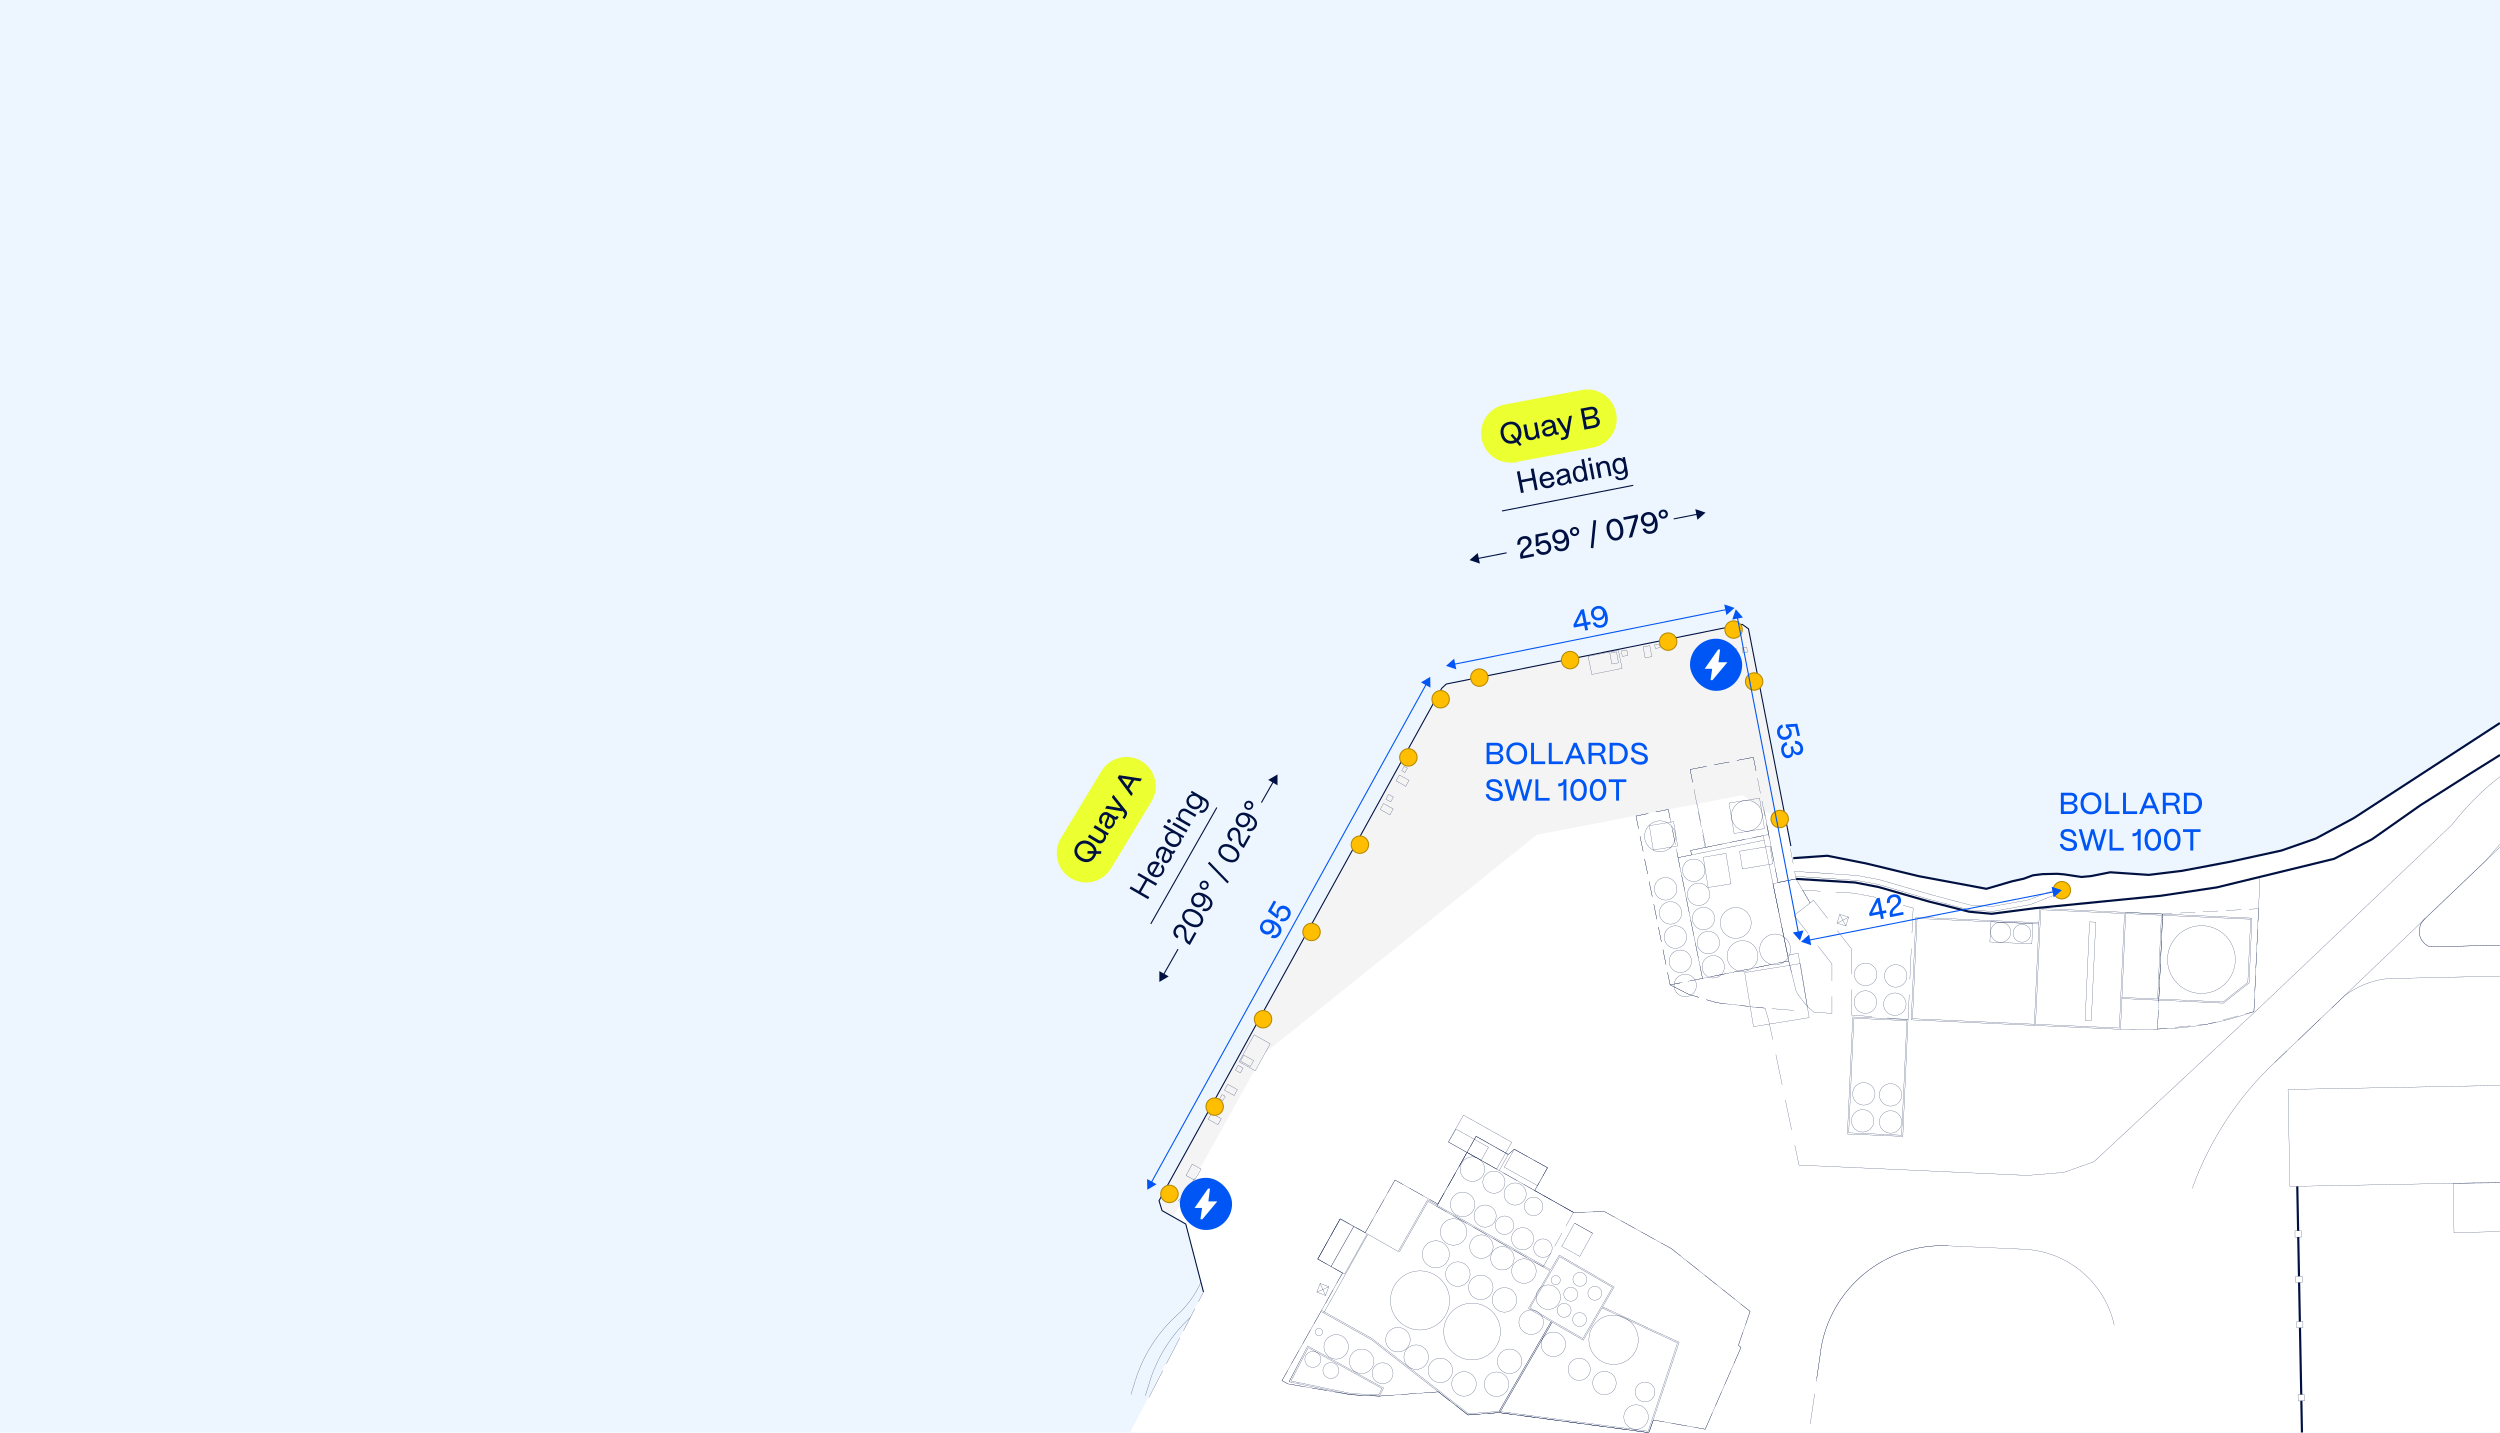 <svg viewBox="0 0 2300 1318" version="1.1" xmlns="http://www.w3.org/2000/svg" id="Layer_1">
  
  <defs>
    <style>
      .st0 {
        fill: #f4f4f4;
      }

      .st1 {
        fill: #001141;
      }

      .st2 {
        stroke-width: 2px;
      }

      .st2, .st3, .st4, .st5 {
        stroke: #001141;
      }

      .st2, .st3, .st4, .st5, .st6, .st7 {
        stroke-miterlimit: 10;
      }

      .st2, .st3, .st5, .st6 {
        fill: none;
      }

      .st8 {
        fill: #edf5ff;
      }

      .st3, .st4 {
        stroke-width: .2px;
      }

      .st9, .st4 {
        fill: #fff;
      }

      .st6 {
        stroke: #0056f5;
      }

      .st7 {
        fill: #ffbe00;
        stroke: #b88a00;
      }

      .st10 {
        fill: #ecff31;
      }

      .st11 {
        fill: #0056f5;
      }
    </style>
  </defs>
  <rect height="1318" width="2300" class="st8"></rect>
  <polygon points="1107.2 1188.6 1090.9 1126.1 1069.1 1113.8 1066.3 1104.7 1326.4 633.2 1330.6 629.3 1602.4 575 1608.6 578.5 1649.9 790.1 1681.1 787.5 1827.5 817.7 1852.5 810.2 1861.6 808.4 1870.3 805.3 1879.7 804.2 1893.3 803.9 1914.9 806.8 1923.8 806 1941.5 802.5 1977 804.9 2006.3 801.4 2052.3 792.7 2098.7 782.6 2130.4 771.5 2165.2 752.9 2299.9 665.2 2299.9 1317.9 1039.6 1317.9 1107.2 1188.6" class="st9"></polygon>
  <polygon points="1079.3 1119.5 1069.1 1113.8 1066.3 1104.7 1326.4 633.2 1330.6 629.3 1602.8 574.4 1608.6 578.5 1643.1 758.6 1603.1 731.5 1413.9 768 1162.5 969.7 1079.3 1119.5" class="st0"></polygon>
  <line y2="884.1" x2="1645.6" y1="900.1" x1="1566.3" class="st3"></line>
  <line y2="777.8" x2="1599.2" y1="789" x1="1543.8" class="st3"></line>
  <line y2="900.1" x2="1566.3" y1="789" x1="1543.8" class="st3"></line>
  <line y2="772.9" x2="1623" y1="777.8" x1="1599.3" class="st3"></line>
  <line y2="884.1" x2="1645.6" y1="772.9" x1="1623" class="st3"></line>
  <line y2="1099.7" x2="1090.3" y1="1083.9" x1="1099" class="st3"></line>
  <line y2="811.8" x2="1635.7" y1="745" x1="1623" class="st3"></line>
  <line y2="811.8" x2="1635.7" y1="808.6" x1="1652.4" class="st3"></line>
  <line y2="843.8" x2="1700.7" y1="849.3" x1="1690.1" class="st3"></line>
  <line y2="851.9" x2="1698.2" y1="841.2" x1="1692.6" class="st3"></line>
  <polyline points="1692.6 841.2 1700.7 843.8 1698.2 851.9 1690.1 849.3 1692.6 841.2" class="st3"></polyline>
  <line y2="1002.5" x2="1138.4" y1="997.5" x1="1129.5" class="st3"></line>
  <line y2="1007.9" x2="1135.4" y1="1003" x1="1126.5" class="st3"></line>
  <line y2="1008.6" x2="1127.2" y1="1007" x1="1124.3" class="st3"></line>
  <line y2="1012.5" x2="1125" y1="1010.9" x1="1122.1" class="st3"></line>
  <line y2="1007.9" x2="1135.4" y1="1002.5" x1="1138.4" class="st3"></line>
  <line y2="1012.5" x2="1125" y1="1008.6" x1="1127.2" class="st3"></line>
  <line y2="1003" x2="1126.5" y1="997.5" x1="1129.5" class="st3"></line>
  <line y2="1010.9" x2="1122.1" y1="1007" x1="1124.3" class="st3"></line>
  <line y2="1029.8" x2="1111.6" y1="1024.3" x1="1114.6" class="st3"></line>
  <line y2="1034.7" x2="1120.5" y1="1029.2" x1="1123.6" class="st3"></line>
  <line y2="1034.7" x2="1120.5" y1="1029.8" x1="1111.6" class="st3"></line>
  <line y2="1029.2" x2="1123.6" y1="1024.3" x1="1114.6" class="st3"></line>
  <line y2="976.2" x2="1141.3" y1="970.7" x1="1144.3" class="st3"></line>
  <line y2="981.2" x2="1150.3" y1="975.7" x1="1153.3" class="st3"></line>
  <line y2="981.2" x2="1150.3" y1="976.2" x1="1141.3" class="st3"></line>
  <line y2="975.7" x2="1153.3" y1="970.7" x1="1144.3" class="st3"></line>
  <line y2="982.7" x2="1143.6" y1="980.1" x1="1139.1" class="st3"></line>
  <line y2="987.1" x2="1141.1" y1="984.6" x1="1136.7" class="st3"></line>
  <line y2="980.1" x2="1139.1" y1="984.6" x1="1136.7" class="st3"></line>
  <line y2="982.7" x2="1143.6" y1="987.1" x1="1141.1" class="st3"></line>
  <line y2="706.7" x2="1294.8" y1="705" x1="1291.8" class="st3"></line>
  <line y2="710.7" x2="1292.5" y1="709" x1="1289.6" class="st3"></line>
  <line y2="710.7" x2="1292.5" y1="706.7" x1="1294.8" class="st3"></line>
  <line y2="709" x2="1289.6" y1="705" x1="1291.8" class="st3"></line>
  <line y2="717.9" x2="1296.3" y1="713" x1="1287.4" class="st3"></line>
  <line y2="723.4" x2="1293.3" y1="718.4" x1="1284.4" class="st3"></line>
  <line y2="723.4" x2="1293.3" y1="717.9" x1="1296.3" class="st3"></line>
  <line y2="718.4" x2="1284.4" y1="713" x1="1287.4" class="st3"></line>
  <line y2="733.3" x2="1281.9" y1="730.8" x1="1277.5" class="st3"></line>
  <line y2="737.7" x2="1279.5" y1="735.3" x1="1275" class="st3"></line>
  <line y2="730.8" x2="1277.5" y1="735.3" x1="1275" class="st3"></line>
  <line y2="733.3" x2="1281.9" y1="737.7" x1="1279.5" class="st3"></line>
  <line y2="744.7" x2="1269.8" y1="739.2" x1="1272.8" class="st3"></line>
  <line y2="749.7" x2="1278.7" y1="744.2" x1="1281.7" class="st3"></line>
  <line y2="749.7" x2="1278.7" y1="744.7" x1="1269.8" class="st3"></line>
  <line y2="744.2" x2="1281.7" y1="739.2" x1="1272.8" class="st3"></line>
  <line y2="593.2" x2="1522.3" y1="592.4" x1="1526.7" class="st3"></line>
  <line y2="592.4" x2="1526.7" y1="595.7" x1="1527.4" class="st3"></line>
  <line y2="593.2" x2="1522.3" y1="596.6" x1="1522.9" class="st3"></line>
  <line y2="594" x2="1517.8" y1="604.1" x1="1519.7" class="st3"></line>
  <line y2="595.2" x2="1511.7" y1="605.2" x1="1513.5" class="st3"></line>
  <line y2="596.6" x2="1522.9" y1="595.7" x1="1527.4" class="st3"></line>
  <line y2="605.2" x2="1513.5" y1="604.1" x1="1519.7" class="st3"></line>
  <line y2="595.2" x2="1511.7" y1="594" x1="1517.8" class="st3"></line>
  <line y2="598.9" x2="1491.6" y1="598" x1="1496.7" class="st3"></line>
  <line y2="598" x2="1496.7" y1="603" x1="1497.6" class="st3"></line>
  <line y2="598.9" x2="1491.6" y1="603.9" x1="1492.6" class="st3"></line>
  <line y2="603.9" x2="1492.6" y1="603" x1="1497.6" class="st3"></line>
  <line y2="600.9" x2="1481" y1="599.7" x1="1487.2" class="st3"></line>
  <line y2="610.9" x2="1482.9" y1="609.8" x1="1489" class="st3"></line>
  <line y2="600.9" x2="1481" y1="610.9" x1="1482.9" class="st3"></line>
  <line y2="599.7" x2="1487.2" y1="609.8" x1="1489" class="st3"></line>
  <line y2="1180.8" x2="1214.5" y1="1191.8" x1="1219.5" class="st3"></line>
  <line y2="1183.8" x2="1222.5" y1="1188.8" x1="1211.5" class="st3"></line>
  <polyline points="1211.5 1188.8 1214.5 1180.8 1222.5 1183.8 1219.5 1191.8 1211.5 1188.8" class="st3"></polyline>
  <path d="M1904.1,818.9c0-3.9-3.2-7.1-7.1-7.1s-7.1,3.2-7.1,7.1,3.2,7.1,7.1,7.1,7.1-3.2,7.1-7.1" class="st3"></path>
  <line y2="768.8" x2="1622.1" y1="782.4" x1="1555.4" class="st3"></line>
  <line y2="768.8" x2="1622.1" y1="772.9" x1="1623" class="st3"></line>
  <line y2="782.4" x2="1555.4" y1="786.5" x1="1556.3" class="st3"></line>
  <path d="M2056.5,882.8c0-17.2-14-31.2-31.2-31.2s-31.2,14-31.2,31.2,14,31.2,31.2,31.2,31.2-14,31.2-31.2" class="st3"></path>
  <line y2="866.6" x2="1830.7" y1="868.4" x1="1869.3" class="st3"></line>
  <line y2="848" x2="1831.6" y1="849.7" x1="1870.1" class="st3"></line>
  <line y2="866.6" x2="1830.7" y1="848" x1="1831.6" class="st3"></line>
  <line y2="868.4" x2="1869.3" y1="849.7" x1="1870.1" class="st3"></line>
  <path d="M1849.9,857.7c0-5.2-4.2-9.3-9.3-9.3s-9.3,4.2-9.3,9.3,4.2,9.3,9.3,9.3,9.3-4.2,9.3-9.3" class="st3"></path>
  <path d="M1868.4,858.6c0-4.6-3.7-8.2-8.2-8.2s-8.2,3.7-8.2,8.2,3.7,8.2,8.2,8.2,8.2-3.7,8.2-8.2" class="st3"></path>
  <line y2="1134.6" x2="1465.2" y1="1125.3" x1="1448.6" class="st3"></line>
  <line y2="835.8" x2="1876.4" y1="943.4" x1="1871.5" class="st3"></line>
  <line y2="839.4" x2="1955.7" y1="835.8" x1="1876.4" class="st3"></line>
  <line y2="947" x2="1950.9" y1="943.4" x1="1871.5" class="st3"></line>
  <line y2="839.4" x2="1955.7" y1="947" x1="1950.9" class="st3"></line>
  <line y2="840.5" x2="1954.5" y1="945.8" x1="1949.8" class="st3"></line>
  <line y2="840.5" x2="1954.5" y1="837" x1="1877.5" class="st3"></line>
  <line y2="837" x2="1877.5" y1="942.3" x1="1872.7" class="st3"></line>
  <line y2="945.2" x2="1984.9" y1="946.8" x1="1984.9" class="st3"></line>
  <line y2="943.1" x2="1985.1" y1="944.4" x1="1985" class="st3"></line>
  <line y2="940.9" x2="1985.2" y1="942.3" x1="1985.1" class="st3"></line>
  <line y2="938.8" x2="1985.2" y1="940.2" x1="1985.2" class="st3"></line>
  <line y2="936.7" x2="1985.4" y1="938.1" x1="1985.3" class="st3"></line>
  <line y2="934.5" x2="1985.4" y1="936" x1="1985.4" class="st3"></line>
  <line y2="932.4" x2="1985.5" y1="933.8" x1="1985.5" class="st3"></line>
  <line y2="930.3" x2="1985.7" y1="931.7" x1="1985.6" class="st3"></line>
  <line y2="928.2" x2="1985.7" y1="929.6" x1="1985.7" class="st3"></line>
  <line y2="926.1" x2="1985.8" y1="927.5" x1="1985.8" class="st3"></line>
  <line y2="923.9" x2="1985.9" y1="925.4" x1="1985.8" class="st3"></line>
  <line y2="921.8" x2="1986" y1="923.2" x1="1986" class="st3"></line>
  <line y2="919.7" x2="1986.1" y1="921.1" x1="1986.1" class="st3"></line>
  <line y2="917.6" x2="1986.2" y1="919" x1="1986.1" class="st3"></line>
  <line y2="915.5" x2="1986.3" y1="916.8" x1="1986.3" class="st3"></line>
  <line y2="913.3" x2="1986.4" y1="914.7" x1="1986.3" class="st3"></line>
  <line y2="911.2" x2="1986.5" y1="912.6" x1="1986.4" class="st3"></line>
  <line y2="909.1" x2="1986.6" y1="910.5" x1="1986.6" class="st3"></line>
  <line y2="906.9" x2="1986.7" y1="908.4" x1="1986.6" class="st3"></line>
  <line y2="904.8" x2="1986.8" y1="906.2" x1="1986.7" class="st3"></line>
  <line y2="902.7" x2="1986.9" y1="904.1" x1="1986.8" class="st3"></line>
  <line y2="900.6" x2="1987" y1="902" x1="1986.9" class="st3"></line>
  <line y2="898.5" x2="1987.1" y1="899.9" x1="1987" class="st3"></line>
  <line y2="896.3" x2="1987.2" y1="897.8" x1="1987.1" class="st3"></line>
  <line y2="894.2" x2="1987.3" y1="895.6" x1="1987.2" class="st3"></line>
  <line y2="892.1" x2="1987.3" y1="893.5" x1="1987.3" class="st3"></line>
  <line y2="890" x2="1987.5" y1="891.4" x1="1987.4" class="st3"></line>
  <line y2="887.9" x2="1987.6" y1="889.2" x1="1987.5" class="st3"></line>
  <line y2="885.7" x2="1987.6" y1="887.1" x1="1987.6" class="st3"></line>
  <line y2="883.6" x2="1987.8" y1="885" x1="1987.7" class="st3"></line>
  <line y2="881.4" x2="1987.8" y1="882.9" x1="1987.8" class="st3"></line>
  <line y2="879.3" x2="1987.9" y1="880.8" x1="1987.9" class="st3"></line>
  <line y2="877.2" x2="1988.1" y1="878.6" x1="1988" class="st3"></line>
  <line y2="875.1" x2="1988.1" y1="876.5" x1="1988.1" class="st3"></line>
  <line y2="873" x2="1988.2" y1="874.4" x1="1988.2" class="st3"></line>
  <line y2="870.8" x2="1988.4" y1="872.3" x1="1988.2" class="st3"></line>
  <line y2="868.7" x2="1988.4" y1="870.2" x1="1988.4" class="st3"></line>
  <line y2="866.6" x2="1988.5" y1="868" x1="1988.5" class="st3"></line>
  <line y2="864.5" x2="1988.6" y1="865.9" x1="1988.5" class="st3"></line>
  <line y2="862.4" x2="1988.7" y1="863.7" x1="1988.7" class="st3"></line>
  <line y2="860.2" x2="1988.8" y1="861.6" x1="1988.7" class="st3"></line>
  <line y2="858.1" x2="1988.9" y1="859.5" x1="1988.8" class="st3"></line>
  <line y2="856" x2="1989" y1="857.4" x1="1989" class="st3"></line>
  <line y2="853.8" x2="1989.1" y1="855.3" x1="1989" class="st3"></line>
  <line y2="851.7" x2="1989.2" y1="853.1" x1="1989.1" class="st3"></line>
  <line y2="849.6" x2="1989.3" y1="851" x1="1989.2" class="st3"></line>
  <line y2="847.5" x2="1989.4" y1="848.9" x1="1989.3" class="st3"></line>
  <line y2="845.4" x2="1989.5" y1="846.8" x1="1989.4" class="st3"></line>
  <line y2="843.2" x2="1989.6" y1="844.7" x1="1989.5" class="st3"></line>
  <line y2="840.9" x2="1989.7" y1="842.5" x1="1989.6" class="st3"></line>
  <line y2="840.9" x2="1989.7" y1="839.4" x1="1955.7" class="st3"></line>
  <line y2="848.4" x2="1928.1" y1="939" x1="1924" class="st3"></line>
  <line y2="848.1" x2="1922.4" y1="938.7" x1="1918.3" class="st3"></line>
  <line y2="939" x2="1924" y1="938.7" x1="1918.3" class="st3"></line>
  <line y2="848.4" x2="1928.1" y1="848.1" x1="1922.4" class="st3"></line>
  <polyline points="1631.1 813 1644.7 878.9 1654.3 876.9 1662.7 926.1" class="st3"></polyline>
  <line y2="945.8" x2="1949.8" y1="942.3" x1="1872.7" class="st3"></line>
  <polyline points="1875.8 850.1 1763.7 845 1759.5 937.2 1871.6 942.3" class="st3"></polyline>
  <polyline points="1875.8 848.9 1762.6 843.8 1758.3 938.3 1871.5 943.4" class="st3"></polyline>
  <polyline points="1955.7 839.4 1989.7 840.9 1986.1 920.2 1952.1 918.7" class="st3"></polyline>
  <polyline points="1955.7 840.5 1988.5 842 1985 919.1 1952.2 917.6" class="st3"></polyline>
  <polyline points="1650.9 801.4 1655 801.9 1708.8 805.5 1729 809.3 1775.7 822.9 1812.8 832.7 1833.1 833.9 1866.7 827.8 1890.1 818.6" class="st3"></polyline>
  <polyline points="1651.9 806.1 1654.6 806.4 1708.2 810 1728 813.7 1774.5 827.3 1812.1 837.2 1833.4 838.5 1867.9 832.2 1891.7 822.8" class="st3"></polyline>
  <g>
    <line y2="998.6" x2="2299.9" y1="1002.3" x1="2105" class="st3"></line>
    <polyline points="2299.9 1087.8 2106.7 1091.5 2105 1002.3" class="st3"></polyline>
  </g>
  <path d="M1984.9,946.7c30.2-.4,60.2-5.8,88.7-16.1" class="st3"></path>
  <polyline points="1986.1 920.2 2045.5 922.9 2069.2 904.3 2071.8 844.7 1989.7 840.9" class="st3"></polyline>
  <line y2="946.8" x2="1984.9" y1="946.9" x1="1950.9" class="st3"></line>
  <polyline points="1986.1 919.1 2045.2 921.8 2068 903.8 2070.6 845.7 1989.6 842.1" class="st3"></polyline>
  <line y2="930.7" x2="2073.6" y1="806.7" x1="2079.2" class="st3"></line>
  <line y2="1269.9" x2="1044.5" y1="1282.9" x1="1040.5" class="st3"></line>
  <path d="M1083.2,1209.6c-18,16.2-31.4,37-38.6,60.2" class="st3"></path>
  <path d="M1083.2,1209.6c9.3-8.4,16.7-18.7,21.7-30.1" class="st3"></path>
  <line y2="1271.1" x2="1057.8" y1="1284.1" x1="1053.7" class="st3"></line>
  <path d="M1095,1212.1c-17.4,16.1-30.2,36.4-37.3,59" class="st3"></path>
  <line y2="1121.6" x2="1232.7" y1="1157.9" x1="1212.7" class="st3"></line>
  <line y2="1215.9" x2="1427" y1="1298.5" x1="1379.1" class="st3"></line>
  <line y2="1216.4" x2="1428" y1="1298.7" x1="1380.3" class="st3"></line>
  <line y2="1115.4" x2="1447.6" y1="1060.2" x1="1349.7" class="st3"></line>
  <line y2="1233" x2="1456.6" y1="1184" x1="1485" class="st3"></line>
  <line y2="1108.8" x2="1322.3" y1="1045.4" x1="1358" class="st3"></line>
  <line y2="1233" x2="1456.6" y1="1203.8" x1="1406.1" class="st3"></line>
  <polyline points="1383.9 1073.8 1414.5 1090.8 1423.7 1074.3 1393.1 1057.3 1383.9 1073.8" class="st3"></polyline>
  <line y2="1062.1" x2="1387.6" y1="1045.4" x1="1358" class="st3"></line>
  <line y2="1076.9" x2="1379.3" y1="1062.1" x1="1387.6" class="st3"></line>
  <line y2="1168.2" x2="1426.6" y1="1154.7" x1="1434.5" class="st3"></line>
  <line y2="1203.8" x2="1406.1" y1="1169.3" x1="1426.1" class="st3"></line>
  <line y2="1184" x2="1485" y1="1154.7" x1="1434.5" class="st3"></line>
  <line y2="1134.6" x2="1465.2" y1="1125.3" x1="1448.6" class="st3"></line>
  <line y2="1146.7" x2="1436.8" y1="1125.3" x1="1448.6" class="st3"></line>
  <line y2="1155.9" x2="1453.4" y1="1134.6" x1="1465.2" class="st3"></line>
  <line y2="1155.9" x2="1453.4" y1="1146.7" x1="1436.8" class="st3"></line>
  <line y2="1231.5" x2="1456.2" y1="1203.3" x1="1407.6" class="st3"></line>
  <line y2="1203.3" x2="1407.6" y1="1156.2" x1="1434.9" class="st3"></line>
  <line y2="1184.4" x2="1483.5" y1="1156.2" x1="1434.9" class="st3"></line>
  <line y2="1231.5" x2="1456.2" y1="1184.4" x1="1483.5" class="st3"></line>
  <polyline points="1237 1172.2 1257.8 1135.1 1245.5 1128.2 1224.6 1165.2 1237 1172.2" class="st3"></polyline>
  <polyline points="1224.6 1165.2 1245.5 1128.2 1233.1 1121.3 1212.3 1158.3 1224.6 1165.2" class="st3"></polyline>
  <line y2="1279.6" x2="1324" y1="1231.4" x1="1262.1" class="st3"></line>
  <line y2="1226.4" x2="1523.7" y1="1203.3" x1="1473.9" class="st3"></line>
  <line y2="1270.5" x2="1187.7" y1="1270.5" x1="1187.7" class="st3"></line>
  <line y2="1282.1" x2="1243.3" y1="1282.1" x1="1243.3" class="st3"></line>
  <line y2="1283.3" x2="1268.4" y1="1283.3" x1="1268.4" class="st3"></line>
  <line y2="1272.2" x2="1261.6" y1="1272.2" x1="1261.6" class="st3"></line>
  <line y2="1251.1" x2="1198" y1="1251.1" x1="1198" class="st3"></line>
  <line y2="1279.6" x2="1324" y1="1279.6" x1="1324" class="st3"></line>
  <line y2="1300.6" x2="1350.9" y1="1300.6" x1="1350.9" class="st3"></line>
  <line y2="1298.5" x2="1379.1" y1="1298.5" x1="1379.1" class="st3"></line>
  <line y2="1316.8" x2="1516.3" y1="1316.8" x1="1516.3" class="st3"></line>
  <line y2="1226.8" x2="1556.4" y1="1226.8" x1="1556.4" class="st3"></line>
  <line y2="1235.5" x2="1543.3" y1="1235.5" x1="1543.3" class="st3"></line>
  <line y2="1226.4" x2="1523.7" y1="1226.4" x1="1523.7" class="st3"></line>
  <line y2="1205.7" x2="1448.8" y1="1205.7" x1="1448.8" class="st3"></line>
  <line y2="1103.4" x2="1310.9" y1="1103.4" x1="1310.9" class="st3"></line>
  <line y2="1157.9" x2="1212.7" y1="1157.9" x1="1212.7" class="st3"></line>
  <line y2="1121.6" x2="1232.7" y1="1121.6" x1="1232.7" class="st3"></line>
  <line y2="1215.9" x2="1427" y1="1298.5" x1="1379.1" class="st3"></line>
  <line y2="1216.4" x2="1428" y1="1298.7" x1="1380.3" class="st3"></line>
  <line y2="1225.4" x2="1524.1" y1="1202.3" x1="1474.4" class="st3"></line>
  <line y2="1280.5" x2="1323.3" y1="1232.4" x1="1261.5" class="st3"></line>
  <path d="M1541.4,769.4c0-7.8-6.4-14.2-14.2-14.2s-14.2,6.4-14.2,14.2,6.4,14.2,14.2,14.2,14.2-6.4,14.2-14.2" class="st3"></path>
  <path d="M1542.7,817.7c0-5.7-4.6-10.4-10.4-10.4s-10.3,4.6-10.3,10.4,4.6,10.4,10.3,10.4,10.4-4.6,10.4-10.4" class="st3"></path>
  <path d="M1621.3,750.5c0-7.8-6.4-14.2-14.2-14.2s-14.2,6.4-14.2,14.2,6.4,14.2,14.2,14.2,14.2-6.4,14.2-14.2" class="st3"></path>
  <path d="M1556.2,884.4c0-5.7-4.6-10.4-10.3-10.4s-10.3,4.6-10.3,10.4,4.6,10.4,10.3,10.4,10.3-4.6,10.3-10.4" class="st3"></path>
  <path d="M1568.6,800.6c0-5.7-4.6-10.3-10.4-10.3s-10.3,4.6-10.3,10.3,4.6,10.4,10.3,10.4,10.4-4.6,10.4-10.4" class="st3"></path>
  <path d="M1573,822.8c0-5.7-4.6-10.4-10.3-10.4s-10.3,4.6-10.3,10.4,4.6,10.3,10.3,10.3,10.3-4.6,10.3-10.3" class="st3"></path>
  <path d="M1577.5,845c0-5.7-4.6-10.3-10.3-10.3s-10.3,4.6-10.3,10.3,4.6,10.4,10.3,10.4,10.3-4.6,10.3-10.4" class="st3"></path>
  <path d="M1582,867.2c0-5.7-4.6-10.4-10.3-10.4s-10.3,4.6-10.3,10.4,4.6,10.3,10.3,10.3,10.3-4.6,10.3-10.3" class="st3"></path>
  <path d="M1586.5,889.5c0-5.7-4.6-10.4-10.3-10.4s-10.3,4.6-10.3,10.4,4.6,10.3,10.3,10.3,10.3-4.6,10.3-10.3" class="st3"></path>
  <path d="M1611.1,849.1c0-7.8-6.4-14.2-14.2-14.2s-14.2,6.4-14.2,14.2,6.4,14.2,14.2,14.2,14.2-6.4,14.2-14.2" class="st3"></path>
  <path d="M1617.3,879.6c0-7.8-6.4-14.2-14.2-14.2s-14.2,6.4-14.2,14.2,6.4,14.2,14.2,14.2,14.2-6.4,14.2-14.2" class="st3"></path>
  <path d="M1647.3,873.5c0-7.8-6.4-14.2-14.2-14.2s-14.2,6.4-14.2,14.2,6.4,14.2,14.2,14.2,14.2-6.4,14.2-14.2" class="st3"></path>
  <polyline points="1590.7 738.8 1595.4 766.8 1623.3 762.3 1618.8 734.3 1590.7 738.8" class="st3"></polyline>
  <polyline points="1600.4 783.1 1603 799.4 1631 794.7 1628.4 778.5 1600.4 783.1" class="st3"></polyline>
  <polyline points="1567 788.6 1571.5 816.5 1592.5 813.1 1587.9 785.1 1567 788.6" class="st3"></polyline>
  <polyline points="1605.1 894.8 1613.2 944.5 1664.4 936.2 1656.3 886.5 1605.1 894.8" class="st3"></polyline>
  <polyline points="1517.4 759.6 1521 782 1543.4 778.3 1539.7 755.9 1517.4 759.6" class="st3"></polyline>
  <path d="M1547.2,839.9c0-5.7-4.6-10.4-10.3-10.4s-10.3,4.6-10.3,10.4,4.6,10.3,10.3,10.3,10.3-4.6,10.3-10.3" class="st3"></path>
  <path d="M1551.7,862.1c0-5.7-4.6-10.4-10.3-10.4s-10.3,4.6-10.3,10.4,4.6,10.4,10.3,10.4,10.3-4.6,10.3-10.4" class="st3"></path>
  <path d="M1560.7,906.6c0-5.7-4.6-10.3-10.3-10.3s-10.3,4.6-10.3,10.3,4.6,10.4,10.3,10.4,10.3-4.6,10.3-10.4" class="st3"></path>
  <line y2="1243.4" x2="1675" y1="1270.9" x1="1671" class="st3"></line>
  <line y2="840.5" x2="1998.4" y1="840.9" x1="1989.6" class="st3"></line>
  <line y2="839.3" x2="2019.6" y1="840" x1="2005.5" class="st3"></line>
  <line y2="838.1" x2="2040.8" y1="838.9" x1="2026.7" class="st3"></line>
  <line y2="836.9" x2="2062" y1="837.7" x1="2047.9" class="st3"></line>
  <polyline points="2069.1 836.5 2077.9 836 2077.3 848" class="st3"></polyline>
  <line y2="869.2" x2="2076.4" y1="855" x1="2077" class="st3"></line>
  <line y2="890.4" x2="2075.4" y1="876.3" x1="2076" class="st3"></line>
  <line y2="911.7" x2="2074.5" y1="897.5" x1="2075.1" class="st3"></line>
  <polyline points="2074.1 918.8 2073.6 930.7 2065.9 932.8" class="st3"></polyline>
  <line y2="938.3" x2="2045.4" y1="934.6" x1="2059.1" class="st3"></line>
  <polyline points="2038.6 940.2 2030.9 942.2 2022 943.1" class="st3"></polyline>
  <line y2="945.2" x2="2000.8" y1="943.8" x1="2014.9" class="st3"></line>
  <polyline points="1993.8 945.9 1984.9 946.8 1985.7 929.3" class="st3"></polyline>
  <line y2="908" x2="1986.6" y1="922.2" x1="1986" class="st3"></line>
  <line y2="886.8" x2="1987.6" y1="900.9" x1="1986.9" class="st3"></line>
  <line y2="865.5" x2="1988.5" y1="879.7" x1="1987.9" class="st3"></line>
  <line y2="840.9" x2="1989.6" y1="858.5" x1="1988.8" class="st3"></line>
  <polyline points="1536.5 906.1 1553.4 914.7 1563 917.6" class="st3"></polyline>
  <polyline points="1569.8 919.7 1579.5 922.5 1594 924.3" class="st3"></polyline>
  <polyline points="1601.1 925.1 1615.6 926.8 1623 927.4" class="st3"></polyline>
  <polyline points="1630.1 928 1637.5 928.5 1650.3 929.6" class="st3"></polyline>
  <polyline points="1648.2 894.6 1645.6 884.1 1636.2 885.9" class="st3"></polyline>
  <line y2="890.2" x2="1615.3" y1="887.4" x1="1629.3" class="st3"></line>
  <line y2="894.4" x2="1594.5" y1="891.6" x1="1608.4" class="st3"></line>
  <line y2="898.6" x2="1573.7" y1="895.8" x1="1587.6" class="st3"></line>
  <line y2="902.8" x2="1552.8" y1="900" x1="1566.7" class="st3"></line>
  <line y2="906.1" x2="1536.5" y1="904.2" x1="1545.9" class="st3"></line>
  <line y2="748.4" x2="1516.5" y1="750.7" x1="1505.1" class="st3"></line>
  <polyline points="1523.4 747 1534.9 744.6 1537.2 756.4" class="st3"></polyline>
  <line y2="777.2" x2="1541.4" y1="763.4" x1="1538.7" class="st3"></line>
  <line y2="798.1" x2="1545.6" y1="784.2" x1="1542.9" class="st3"></line>
  <line y2="818.9" x2="1549.9" y1="805.1" x1="1547.1" class="st3"></line>
  <line y2="839.7" x2="1554.1" y1="825.9" x1="1551.3" class="st3"></line>
  <line y2="860.6" x2="1558.3" y1="846.7" x1="1555.5" class="st3"></line>
  <line y2="881.4" x2="1562.5" y1="867.5" x1="1559.7" class="st3"></line>
  <polyline points="1563.9 888.4 1566.3 900.2 1554.9 902.4" class="st3"></polyline>
  <polyline points="1547.9 903.8 1536.5 906.1 1534.1 894.4" class="st3"></polyline>
  <line y2="873.5" x2="1529.9" y1="887.4" x1="1532.7" class="st3"></line>
  <line y2="852.7" x2="1525.7" y1="866.6" x1="1528.5" class="st3"></line>
  <line y2="831.9" x2="1521.5" y1="845.7" x1="1524.3" class="st3"></line>
  <line y2="811" x2="1517.2" y1="824.9" x1="1520.1" class="st3"></line>
  <line y2="790.2" x2="1513" y1="804.1" x1="1515.9" class="st3"></line>
  <line y2="769.4" x2="1508.8" y1="783.2" x1="1511.7" class="st3"></line>
  <line y2="750.7" x2="1505.1" y1="762.4" x1="1507.5" class="st3"></line>
  <line y2="705" x2="1570.1" y1="707.9" x1="1554.9" class="st3"></line>
  <line y2="701" x2="1591" y1="703.6" x1="1577.1" class="st3"></line>
  <polyline points="1597.9 699.6 1613.1 696.7 1615.6 709.1" class="st3"></polyline>
  <line y2="707.9" x2="1554.9" y1="720.2" x1="1557.4" class="st3"></line>
  <line y2="1268.1" x2="1671.4" y1="1243.4" x1="1675" class="st3"></line>
  <line y2="1310.2" x2="1665.4" y1="1282.1" x1="1669.5" class="st3"></line>
  <line y2="1273.9" x2="1063.1" y1="1285.6" x1="1057" class="st3"></line>
  <line y2="1261" x2="1069.8" y1="1273.9" x1="1063.1" class="st3"></line>
  <line y2="1241.9" x2="1079.7" y1="1254.7" x1="1073" class="st3"></line>
  <line y2="1230.6" x2="1085.5" y1="1241.9" x1="1079.7" class="st3"></line>
  <line y2="1213" x2="1094.6" y1="1224.3" x1="1088.8" class="st3"></line>
  <line y2="1204" x2="1099.3" y1="1213" x1="1094.6" class="st3"></line>
  <line y2="1188.6" x2="1107.2" y1="1197.7" x1="1102.5" class="st3"></line>
  <line y2="574.4" x2="1602.8" y1="576.1" x1="1596" class="st3"></line>
  <line y2="794.5" x2="1649.7" y1="780.6" x1="1647.1" class="st3"></line>
  <line y2="808.6" x2="1652.4" y1="801.5" x1="1651" class="st3"></line>
  <line y2="811.8" x2="1635.7" y1="808.6" x1="1652.4" class="st3"></line>
  <line y2="799.5" x2="1633.3" y1="811.8" x1="1635.7" class="st3"></line>
  <line y2="778.6" x2="1629.1" y1="792.5" x1="1631.9" class="st3"></line>
  <line y2="757.7" x2="1625.1" y1="771.6" x1="1627.8" class="st3"></line>
  <line y2="736.9" x2="1621" y1="750.8" x1="1623.7" class="st3"></line>
  <line y2="716" x2="1616.9" y1="729.9" x1="1619.6" class="st3"></line>
  <line y2="696.7" x2="1613.1" y1="709.1" x1="1615.5" class="st3"></line>
  <line y2="699.6" x2="1597.9" y1="696.7" x1="1613.1" class="st3"></line>
  <line y2="703.6" x2="1577.1" y1="701" x1="1591" class="st3"></line>
  <line y2="707.9" x2="1554.9" y1="705" x1="1570.1" class="st3"></line>
  <line y2="719.4" x2="1557.1" y1="707.9" x1="1554.9" class="st3"></line>
  <line y2="740.3" x2="1561.2" y1="726.3" x1="1558.5" class="st3"></line>
  <line y2="761.1" x2="1565.2" y1="747.2" x1="1562.5" class="st3"></line>
  <line y2="779.6" x2="1568.8" y1="768.1" x1="1566.6" class="st3"></line>
  <line y2="782.4" x2="1555.4" y1="779.6" x1="1568.8" class="st3"></line>
  <line y2="786.5" x2="1556.3" y1="782.4" x1="1555.4" class="st3"></line>
  <line y2="789" x2="1543.8" y1="786.5" x1="1556.3" class="st3"></line>
  <line y2="780.8" x2="1542.1" y1="789" x1="1543.8" class="st3"></line>
  <line y2="759.9" x2="1537.9" y1="773.8" x1="1540.7" class="st3"></line>
  <line y2="744.7" x2="1534.8" y1="753" x1="1536.4" class="st3"></line>
  <line y2="747" x2="1523.4" y1="744.7" x1="1534.8" class="st3"></line>
  <line y2="750.8" x2="1505.1" y1="748.4" x1="1516.5" class="st3"></line>
  <line y2="762.5" x2="1507.5" y1="750.8" x1="1505.1" class="st3"></line>
  <line y2="783.3" x2="1511.7" y1="769.4" x1="1508.8" class="st3"></line>
  <line y2="804.1" x2="1515.9" y1="790.2" x1="1513" class="st3"></line>
  <line y2="824.9" x2="1520.1" y1="811.1" x1="1517.2" class="st3"></line>
  <line y2="845.8" x2="1524.3" y1="831.9" x1="1521.5" class="st3"></line>
  <line y2="866.6" x2="1528.5" y1="852.8" x1="1525.7" class="st3"></line>
  <line y2="887.4" x2="1532.7" y1="873.6" x1="1529.9" class="st3"></line>
  <line y2="906.1" x2="1536.5" y1="894.4" x1="1534.1" class="st3"></line>
  <line y2="914.7" x2="1553.4" y1="906.1" x1="1536.5" class="st3"></line>
  <line y2="917.6" x2="1563" y1="914.7" x1="1553.4" class="st3"></line>
  <line y2="922.5" x2="1579.5" y1="919.7" x1="1569.8" class="st3"></line>
  <line y2="923.4" x2="1587.6" y1="922.5" x1="1579.5" class="st3"></line>
  <line y2="925.8" x2="1608.7" y1="924.2" x1="1594.6" class="st3"></line>
  <line y2="927.5" x2="1623.8" y1="926.6" x1="1615.7" class="st3"></line>
  <line y2="938" x2="1627" y1="927.5" x1="1623.8" class="st3"></line>
  <line y2="956.4" x2="1630.9" y1="938" x1="1627" class="st3"></line>
  <line y2="998" x2="1639.6" y1="970.2" x1="1633.8" class="st3"></line>
  <line y2="1039.6" x2="1648.3" y1="1011.9" x1="1642.5" class="st3"></line>
  <line y2="1071.9" x2="1655.1" y1="1053.5" x1="1651.2" class="st3"></line>
  <polyline points="2299.9 714.5 2299.5 714.9 2293.4 719.8 2287.5 724.8 2281.8 730.1 2276.2 735.6 2270.8 741.2 2265.5 747 2260.5 752.9 2255.6 759" class="st3"></polyline>
  <path d="M2231,844.9c-4.1,3.5-6,8.9-5.2,14.3.9,5.3,4.4,9.8,9.4,11.9" class="st3"></path>
  <line y2="869.6" x2="2299.9" y1="871.1" x1="2235.3" class="st3"></line>
  <line y2="900.3" x2="2197.5" y1="898" x1="2299.9" class="st3"></line>
  <path d="M2197.6,900.2c-15,1.5-29.2,7.1-41.2,16.3" class="st3"></path>
  <line y2="927.5" x2="2145.1" y1="916.6" x1="2156.4" class="st3"></line>
  <line y2="956.8" x2="2114.4" y1="937.2" x1="2134.8" class="st3"></line>
  <line y2="977.4" x2="2092.8" y1="966.6" x1="2104.1" class="st3"></line>
  <line y2="839" x2="1636.5" y1="813" x1="1631.1" class="st3"></line>
  <polyline points="1639.3 852.9 1644.7 878.9 1645.6 884.1 1652.4 911.7 1654.5 915.4 1660 922.7 1662.7 926.1 1668.6 931.1 1675 931.5 1680.6 932 1685.4 932.4 1685.4 916.7" class="st3"></polyline>
  <polyline points="1685.4 902.5 1685.4 886.8 1672.3 870.1" class="st3"></polyline>
  <polyline points="1663.6 858.9 1650.5 842.2 1665.3 830.7 1652.4 808.6 1631.1 813" class="st3"></polyline>
  <line y2="819.9" x2="1674.9" y1="818.9" x1="1658.4" class="st3"></line>
  <polyline points="1750.7 832.8 1760.1 835.5 1759 858.5" class="st3"></polyline>
  <polyline points="1689 820.8 1705.5 821.7 1726 825.6" class="st3"></polyline>
  <line y2="900.9" x2="1757.1" y1="872.6" x1="1758.4" class="st3"></line>
  <polyline points="1756.5 915.1 1755.4 938 1736.4 936.5" class="st3"></polyline>
  <polyline points="1722.3 935.3 1703.3 933.8 1703.3 910.4" class="st3"></polyline>
  <polyline points="1703.3 896.3 1703.3 872.9 1690.2 856.1" class="st3"></polyline>
  <polyline points="1681.5 845 1668.4 828.2 1665.3 830.7 1658.4 818.9" class="st3"></polyline>
  <polyline points="1625.8 759.8 1627.3 767.7 1612.2 770.7" class="st3"></polyline>
  <line y2="775" x2="1591.4" y1="772.2" x1="1605.3" class="st3"></line>
  <polyline points="1584.4 776.4 1569.4 779.5 1566.1 763" class="st3"></polyline>
  <line y2="739.5" x2="1561.3" y1="756" x1="1564.6" class="st3"></line>
  <line y2="1097.4" x2="1328.8" y1="1109.8" x1="1321.8" class="st3"></line>
  <line y2="1078.8" x2="1339.2" y1="1091.2" x1="1332.3" class="st3"></line>
  <polyline points="1342.6 1072.7 1349.7 1060.2 1358.5 1065.2" class="st3"></polyline>
  <line y2="1075.7" x2="1377" y1="1068.7" x1="1364.7" class="st3"></line>
  <line y2="1086.1" x2="1395.6" y1="1079.1" x1="1383.2" class="st3"></line>
  <line y2="1096.5" x2="1414" y1="1089.6" x1="1401.7" class="st3"></line>
  <line y2="1107" x2="1432.6" y1="1100" x1="1420.2" class="st3"></line>
  <polyline points="1438.8 1110.5 1447.6 1115.4 1440.6 1128.1" class="st3"></polyline>
  <line y2="1146.7" x2="1430.2" y1="1134.3" x1="1437.1" class="st3"></line>
  <polyline points="1426.8 1152.9 1419.7 1165.5 1410.8 1160.5" class="st3"></polyline>
  <line y2="1149.9" x2="1392.3" y1="1157" x1="1404.6" class="st3"></line>
  <line y2="1139.4" x2="1373.8" y1="1146.5" x1="1386.1" class="st3"></line>
  <line y2="1128.9" x2="1355.4" y1="1135.9" x1="1367.7" class="st3"></line>
  <line y2="1118.4" x2="1336.9" y1="1125.4" x1="1349.2" class="st3"></line>
  <line y2="1109.8" x2="1321.8" y1="1114.8" x1="1330.8" class="st3"></line>
  <line y2="1163" x2="1220.6" y1="1158.3" x1="1212.3" class="st3"></line>
  <polyline points="1226.8 1166.4 1235.1 1171.2 1229.8 1180.5" class="st3"></polyline>
  <line y2="1199.1" x2="1219.5" y1="1186.7" x1="1226.4" class="st3"></line>
  <line y2="1217.6" x2="1209" y1="1205.3" x1="1216" class="st3"></line>
  <line y2="1236.1" x2="1198.6" y1="1223.7" x1="1205.5" class="st3"></line>
  <line y2="1254.6" x2="1188.1" y1="1242.3" x1="1195.1" class="st3"></line>
  <polyline points="1184.7 1260.8 1179.4 1270.2 1185 1273.2 1200.1 1275.8" class="st3"></polyline>
  <line y2="1279.4" x2="1221.1" y1="1277" x1="1207.1" class="st3"></line>
  <polyline points="1228 1280.6 1243.2 1283.2 1252.6 1283.6" class="st3"></polyline>
  <polyline points="1259.7 1284 1269.1 1284.4 1282 1283.5" class="st3"></polyline>
  <line y2="1281.9" x2="1303.2" y1="1283" x1="1289.1" class="st3"></line>
  <polyline points="1310.3 1281.5 1323.3 1280.5 1334.1 1289" class="st3"></polyline>
  <polyline points="1339.7 1293.3 1350.6 1301.8 1361.3 1301" class="st3"></polyline>
  <polyline points="1368.3 1300.5 1379.1 1299.6 1391.4 1301.3" class="st3"></polyline>
  <line y2="1304.1" x2="1412.5" y1="1302.2" x1="1398.4" class="st3"></line>
  <line y2="1306.9" x2="1433.5" y1="1305" x1="1419.5" class="st3"></line>
  <line y2="1309.7" x2="1454.6" y1="1307.9" x1="1440.6" class="st3"></line>
  <line y2="1312.5" x2="1475.7" y1="1310.7" x1="1461.6" class="st3"></line>
  <line y2="1315.3" x2="1496.7" y1="1313.4" x1="1482.7" class="st3"></line>
  <polyline points="1503.8 1316.3 1516.1 1317.9 1517.3 1317.2 1521.1 1306.4 1531 1308.1" class="st3"></polyline>
  <line y2="1311.9" x2="1551.9" y1="1309.4" x1="1538" class="st3"></line>
  <polyline points="1558.9 1313.1 1568.8 1314.9 1575.3 1300" class="st3"></polyline>
  <line y2="1280.5" x2="1583.8" y1="1293.5" x1="1578.2" class="st3"></line>
  <line y2="1261.1" x2="1592.4" y1="1274" x1="1586.7" class="st3"></line>
  <polyline points="1595.2 1254.5 1601.7 1239.6 1599.3 1237.7 1603.5 1225.4" class="st3"></polyline>
  <polyline points="1605.9 1218.8 1610.1 1206.5 1601.5 1199.7" class="st3"></polyline>
  <line y2="1186.4" x2="1584.9" y1="1195.2" x1="1596" class="st3"></line>
  <line y2="1173.2" x2="1568.3" y1="1182" x1="1579.4" class="st3"></line>
  <line y2="1159.9" x2="1551.7" y1="1168.7" x1="1562.8" class="st3"></line>
  <polyline points="1546.2 1155.5 1537.6 1148.7 1528.6 1143.7" class="st3"></polyline>
  <line y2="1133.4" x2="1510" y1="1140.3" x1="1522.4" class="st3"></line>
  <line y2="1123.1" x2="1491.4" y1="1130" x1="1503.8" class="st3"></line>
  <polyline points="1485.2 1119.7 1476.2 1114.7 1465.5 1115" class="st3"></polyline>
  <polyline points="1458.4 1115.1 1447.6 1115.4 1432.8 1107.1" class="st3"></polyline>
  <polyline points="1426.6 1103.6 1411.9 1095.3 1416.1 1087.9" class="st3"></polyline>
  <polyline points="1419.6 1081.7 1423.7 1074.3 1411.5 1067.6" class="st3"></polyline>
  <polyline points="1405.3 1064.1 1393.1 1057.3 1387.6 1062.1 1375.9 1055.5" class="st3"></polyline>
  <polyline points="1369.7 1052 1358 1045.4 1352.6 1055" class="st3"></polyline>
  <line y2="1073.6" x2="1342.2" y1="1061.2" x1="1349.1" class="st3"></line>
  <line y2="1092" x2="1331.7" y1="1079.7" x1="1338.7" class="st3"></line>
  <polyline points="1328.2 1098.2 1322.8 1107.8 1315.5 1103.6" class="st3"></polyline>
  <line y2="1093.2" x2="1296.9" y1="1100.1" x1="1309.3" class="st3"></line>
  <polyline points="1290.7 1089.7 1283.4 1085.6 1276.6 1097.5" class="st3"></polyline>
  <line y2="1116" x2="1266.2" y1="1103.7" x1="1273.2" class="st3"></line>
  <polyline points="1262.7 1122.2 1256 1134.1 1247.7 1129.4" class="st3"></polyline>
  <polyline points="1241.5 1125.9 1233.1 1121.3 1224.4 1136.7" class="st3"></polyline>
  <line y2="1158.3" x2="1212.3" y1="1142.9" x1="1221" class="st3"></line>
  <polyline points="1154.8 985.1 1168.6 960.3 1153.8 952 1140 976.8 1154.8 985.1" class="st3"></polyline>
  <polyline points="1464.5 620.5 1492.3 614.9 1488.9 598.2 1461.1 603.8 1464.5 620.5" class="st3"></polyline>
  <polyline points="1699.6 1043.3 1704.5 935.6 1755.4 938 1750.6 1045.5 1699.6 1043.3" class="st3"></polyline>
  <polyline points="1700.8 1042.2 1705.6 936.8 1754.3 939 1749.5 1044.4 1700.8 1042.2" class="st3"></polyline>
  <path d="M1749.6,1032.2c0-5.7-4.6-10.3-10.3-10.3s-10.3,4.6-10.3,10.3,4.6,10.3,10.3,10.3,10.3-4.6,10.3-10.3" class="st3"></path>
  <path d="M1723.9,1031.1c0-5.7-4.6-10.3-10.3-10.3s-10.3,4.6-10.3,10.3,4.6,10.4,10.3,10.4,10.3-4.6,10.3-10.4" class="st3"></path>
  <path d="M1725,1006.4c0-5.7-4.6-10.4-10.3-10.4s-10.3,4.6-10.3,10.4,4.6,10.3,10.3,10.3,10.3-4.6,10.3-10.3" class="st3"></path>
  <path d="M1749.6,1007.3c0-5.7-4.6-10.3-10.3-10.3s-10.3,4.6-10.3,10.3,4.6,10.3,10.3,10.3,10.3-4.6,10.3-10.3" class="st3"></path>
  <path d="M1726.5,921.9c0-5.7-4.6-10.4-10.3-10.4s-10.4,4.6-10.4,10.4,4.6,10.4,10.4,10.4,10.3-4.6,10.3-10.4" class="st3"></path>
  <path d="M1753.6,923.9c0-5.7-4.6-10.4-10.3-10.4s-10.4,4.6-10.4,10.4,4.6,10.3,10.4,10.3,10.3-4.6,10.3-10.3" class="st3"></path>
  <path d="M1726.7,896.5c0-5.7-4.6-10.4-10.3-10.4s-10.4,4.6-10.4,10.4,4.6,10.3,10.4,10.3,10.3-4.6,10.3-10.3" class="st3"></path>
  <path d="M1754.4,897.8c0-5.7-4.6-10.3-10.4-10.3s-10.3,4.6-10.3,10.3,4.6,10.4,10.3,10.4,10.4-4.6,10.4-10.4" class="st3"></path>
  <path d="M1792.3,1146.1c-58.3-2.6-109.1,39.4-117.4,97.2" class="st3"></path>
  <path d="M2092.8,977.4c-34.1,32.1-60.1,71.8-75.9,115.9" class="st3"></path>
  <polyline points="2092.8 977.4 2156.4 916.6 2275.6 802.7 2299.9 779.3" class="st3"></polyline>
  <polyline points="2255.6 759 2079.7 926.1 1926.4 1068.8 1898.6 1078.6 1865 1081.4 1655.1 1071.9" class="st3"></polyline>
  <g>
    <path d="M1310.1,1147.8c-3.4,6-1.3,13.6,4.7,17,6,3.4,13.6,1.3,17-4.7,3.4-6,1.3-13.6-4.7-17-6-3.4-13.6-1.3-17,4.7" class="st3"></path>
    <path d="M1326.7,1127.3c-3.3,5.9-1.3,13.3,4.5,16.7,5.9,3.3,13.3,1.3,16.7-4.5,3.3-5.9,1.3-13.3-4.5-16.7-5.9-3.3-13.3-1.3-16.7,4.5" class="st3"></path>
    <line y2="1206.8" x2="1215.8" y1="1232.4" x1="1261.5" class="st3"></line>
    <line y2="1205.8" x2="1216.4" y1="1231.4" x1="1262.1" class="st3"></line>
    <line y2="1135.5" x2="1258.5" y1="1207.9" x1="1217.8" class="st3"></line>
    <line y2="1151.4" x2="1286.3" y1="1135.5" x1="1258.5" class="st3"></line>
    <line y2="1103.8" x2="1313.4" y1="1151.4" x1="1286.3" class="st3"></line>
    <line y2="1105.3" x2="1313.8" y1="1151.9" x1="1287.3" class="st3"></line>
    <line y2="1168.2" x2="1426.6" y1="1103.8" x1="1313.4" class="st3"></line>
    <line y2="1169.3" x2="1426.1" y1="1105.3" x1="1313.8" class="st3"></line>
  </g>
  <g>
    <path d="M1333.6,1196.4c0-15-12.2-27.2-27.2-27.2s-27.2,12.2-27.2,27.2,12.2,27.2,27.2,27.2,27.2-12.2,27.2-27.2" class="st3"></path>
    <path d="M1435.7,1193.4c0-6.2-5.1-11.3-11.3-11.3s-11.3,5.1-11.3,11.3,5.1,11.3,11.3,11.3,11.3-5.1,11.3-11.3" class="st3"></path>
    <path d="M1435.5,1177.7c0-2.3-1.9-4.2-4.2-4.2s-4.2,1.9-4.2,4.2,1.9,4.2,4.2,4.2,4.2-1.9,4.2-4.2" class="st3"></path>
    <path d="M1420,1216.4c0-6.2-5.1-11.3-11.3-11.3s-11.3,5.1-11.3,11.3,5.1,11.3,11.3,11.3,11.3-5.1,11.3-11.3" class="st3"></path>
    <path d="M1400.1,1252.4c0-6.2-5.1-11.3-11.3-11.3s-11.3,5.1-11.3,11.3,5.1,11.3,11.3,11.3,11.3-5.1,11.3-11.3" class="st3"></path>
    <path d="M1388.1,1273.5c0-6.2-5.1-11.3-11.3-11.3s-11.3,5.1-11.3,11.3,5.1,11.3,11.3,11.3,11.3-5.1,11.3-11.3" class="st3"></path>
    <path d="M1297.4,1232.5c0-6.2-5.1-11.3-11.3-11.3s-11.3,5.1-11.3,11.3,5.1,11.3,11.3,11.3,11.3-5.1,11.3-11.3" class="st3"></path>
    <path d="M1380.4,1225c0-14.4-11.7-26.1-26.1-26.1s-26.1,11.7-26.1,26.1,11.7,26.1,26.1,26.1,26.1-11.7,26.1-26.1" class="st3"></path>
    <path d="M1314.2,1248.6c0-6.2-5.1-11.3-11.3-11.3s-11.3,5.1-11.3,11.3,5.1,11.3,11.3,11.3,11.3-5.1,11.3-11.3" class="st3"></path>
    <path d="M1336.4,1260.8c0-6.2-5.1-11.3-11.3-11.3s-11.3,5.1-11.3,11.3,5.1,11.3,11.3,11.3,11.3-5.1,11.3-11.3" class="st3"></path>
    <path d="M1358.2,1273.2c0-6.2-5.1-11.3-11.3-11.3s-11.3,5.1-11.3,11.3,5.1,11.3,11.3,11.3,11.3-5.1,11.3-11.3" class="st3"></path>
    <path d="M1352.5,1172.2c0-6.2-5.1-11.3-11.3-11.3s-11.3,5.1-11.3,11.3,5.1,11.3,11.3,11.3,11.3-5.1,11.3-11.3" class="st3"></path>
    <path d="M1373.6,1184.4c0-6.2-5.1-11.3-11.3-11.3s-11.3,5.1-11.3,11.3,5.1,11.3,11.3,11.3,11.3-5.1,11.3-11.3" class="st3"></path>
    <path d="M1395.4,1195.9c0-6.2-5.1-11.3-11.3-11.3s-11.3,5.1-11.3,11.3,5.1,11.3,11.3,11.3,11.3-5.1,11.3-11.3" class="st3"></path>
    <path d="M1373.7,1146.9c0-5.9-4.8-10.8-10.8-10.8s-10.8,4.8-10.8,10.8,4.8,10.8,10.8,10.8,10.8-4.8,10.8-10.8" class="st3"></path>
    <path d="M1393,1157.6c0-5.9-4.8-10.8-10.8-10.8s-10.8,4.8-10.8,10.8,4.8,10.8,10.8,10.8,10.8-4.8,10.8-10.8" class="st3"></path>
    <path d="M1413.3,1169.4c0-6.2-5.1-11.3-11.3-11.3s-11.3,5.1-11.3,11.3,5.1,11.3,11.3,11.3,11.3-5.1,11.3-11.3" class="st3"></path>
    <path d="M1440.4,1236.8c0-6.2-5.1-11.3-11.3-11.3s-11.3,5.1-11.3,11.3,5.1,11.3,11.3,11.3,11.3-5.1,11.3-11.3" class="st3"></path>
    <path d="M1463.1,1259.8c0-5.6-4.6-10.2-10.2-10.2s-10.2,4.6-10.2,10.2,4.6,10.2,10.2,10.2,10.2-4.6,10.2-10.2" class="st3"></path>
    <path d="M1486.9,1272.4c0-5.9-4.8-10.8-10.8-10.8s-10.8,4.8-10.8,10.8,4.8,10.8,10.8,10.8,10.8-4.8,10.8-10.8" class="st3"></path>
    <path d="M1516.5,1303.7c0-6.2-5.1-11.3-11.3-11.3s-11.3,5.1-11.3,11.3,5.1,11.3,11.3,11.3,11.3-5.1,11.3-11.3" class="st3"></path>
    <path d="M1507.2,1232.6c0-12.5-10.1-22.7-22.7-22.7s-22.7,10.1-22.7,22.7,10.1,22.7,22.7,22.7,22.7-10.1,22.7-22.7" class="st3"></path>
    <path d="M1451.5,1190.7c0-3.5-2.9-6.4-6.4-6.4s-6.4,2.9-6.4,6.4,2.9,6.4,6.4,6.4,6.4-2.9,6.4-6.4" class="st3"></path>
    <path d="M1459.9,1177c0-3.5-2.9-6.4-6.4-6.4s-6.4,2.9-6.4,6.4,2.9,6.4,6.4,6.4,6.4-2.9,6.4-6.4" class="st3"></path>
    <path d="M1445.4,1205.5c0-3.5-2.9-6.4-6.4-6.4s-6.4,2.9-6.4,6.4,2.9,6.4,6.4,6.4,6.4-2.9,6.4-6.4" class="st3"></path>
    <path d="M1473.7,1189.8c0-3.5-2.9-6.4-6.4-6.4s-6.4,2.9-6.4,6.4,2.9,6.4,6.4,6.4,6.4-2.9,6.4-6.4" class="st3"></path>
    <path d="M1459.6,1214c0-3.5-2.9-6.4-6.4-6.4s-6.4,2.9-6.4,6.4,2.9,6.4,6.4,6.4,6.4-2.9,6.4-6.4" class="st3"></path>
    <path d="M1392.7,1127.2c0-4.7-3.8-8.5-8.5-8.5s-8.5,3.8-8.5,8.5,3.8,8.5,8.5,8.5,8.5-3.8,8.5-8.5" class="st3"></path>
    <path d="M1411,1139.6c0-5.6-4.6-10.2-10.2-10.2s-10.2,4.6-10.2,10.2,4.6,10.2,10.2,10.2,10.2-4.6,10.2-10.2" class="st3"></path>
    <path d="M1428,1148.3c0-4.7-3.8-8.5-8.5-8.5s-8.5,3.8-8.5,8.5,3.8,8.5,8.5,8.5,8.5-3.8,8.5-8.5" class="st3"></path>
    <path d="M1419.4,1109.9c0-4.7-3.8-8.5-8.5-8.5s-8.5,3.8-8.5,8.5,3.8,8.5,8.5,8.5,8.5-3.8,8.5-8.5" class="st3"></path>
    <path d="M1365.9,1075.6c0-6.2-5.1-11.3-11.3-11.3s-11.3,5.1-11.3,11.3,5.1,11.3,11.3,11.3,11.3-5.1,11.3-11.3" class="st3"></path>
    <path d="M1376.5,1118.8c0-5.6-4.6-10.2-10.2-10.2s-10.2,4.6-10.2,10.2,4.6,10.2,10.2,10.2,10.2-4.6,10.2-10.2" class="st3"></path>
    <path d="M1356.9,1108.1c0-6.2-5.1-11.3-11.3-11.3s-11.3,5.1-11.3,11.3,5.1,11.3,11.3,11.3,11.3-5.1,11.3-11.3" class="st3"></path>
    <path d="M1384.6,1087.6c0-5.6-4.6-10.2-10.2-10.2s-10.2,4.6-10.2,10.2,4.6,10.2,10.2,10.2,10.2-4.6,10.2-10.2" class="st3"></path>
    <path d="M1404.1,1098.5c0-5.6-4.6-10.2-10.2-10.2s-10.2,4.6-10.2,10.2,4.6,10.2,10.2,10.2,10.2-4.6,10.2-10.2" class="st3"></path>
    <path d="M1522.5,1280.6c0-5-4.1-9.1-9.1-9.1s-9.1,4.1-9.1,9.1,4.1,9.1,9.1,9.1,9.1-4.1,9.1-9.1" class="st3"></path>
    <path d="M1281.6,1263.4c0-5.3-4.3-9.6-9.6-9.6s-9.6,4.3-9.6,9.6,4.3,9.6,9.6,9.6,9.6-4.3,9.6-9.6" class="st3"></path>
    <path d="M1264,1252.4c0-6.2-5.1-11.3-11.3-11.3s-11.3,5.1-11.3,11.3,5.1,11.3,11.3,11.3,11.3-5.1,11.3-11.3" class="st3"></path>
    <path d="M1240.6,1239.1c0-6.2-5.1-11.3-11.3-11.3s-11.3,5.1-11.3,11.3,5.1,11.3,11.3,11.3,11.3-5.1,11.3-11.3" class="st3"></path>
    <path d="M1216.8,1225.5c0-1.9-1.5-3.4-3.4-3.4s-3.4,1.5-3.4,3.4,1.5,3.4,3.4,3.4,3.4-1.5,3.4-3.4" class="st3"></path>
  </g>
  <g>
    <path d="M1215.2,1250.7c0-4.1-3.3-7.4-7.4-7.4s-7.3,3.3-7.3,7.4,3.3,7.3,7.3,7.3,7.4-3.3,7.4-7.3" class="st3"></path>
    <path d="M1231.8,1260.9c0-4.1-3.3-7.3-7.4-7.3s-7.3,3.3-7.3,7.3,3.3,7.3,7.3,7.3,7.4-3.3,7.4-7.3" class="st3"></path>
    <polyline points="1186 1270.9 1203.1 1238.3 1272.9 1277 1269 1284.5 1243.2 1283.2 1186 1271.3 1203.1 1238.3" class="st3"></polyline>
    <polyline points="1203.6 1239.9 1271.4 1277.4 1268.4 1283.3 1243.3 1282.1 1187.7 1270.5 1203.6 1239.9" class="st3"></polyline>
    <polyline points="1323.3 1280.5 1350.6 1301.8 1378.9 1299.6 1516.1 1317.9 1517.3 1317.2 1544.8 1234.9 1524.1 1225.4" class="st3"></polyline>
    <polyline points="1324 1279.6 1350.9 1300.6 1378.9 1298.5 1515.9 1316.7 1516.4 1316.4 1543.3 1235.5 1523.7 1226.4" class="st3"></polyline>
    <polyline points="1089 1100 1098.3 1108.6 1092.1 1114.3 1084.3 1104.4 1089 1100" class="st3"></polyline>
    <polyline points="1096.8 1071 1091.2 1081.5 1099 1085.7 1105 1075.6 1096.8 1071" class="st3"></polyline>
    <polyline points="1094.8 1104.4 1089.9 1104.4 1089.9 1111.5 1094.8 1111.5 1094.8 1104.4" class="st3"></polyline>
    <polyline points="1092.1 1109.3 1093.6 1107.3 1091.2 1107.8 1093.2 1105.2" class="st3"></polyline>
    <polygon points="1092.3 1109.4 1091.9 1109.1 1091.2 1110.3 1092.3 1109.4" class="st1"></polygon>
    <polygon points="1092.3 1109.4 1091.9 1109.1 1091.2 1110.3 1092.3 1109.4" class="st3"></polygon>
  </g>
  <polyline points="1346.4 1025.9 1390.8 1050.9 1376.9 1075.6 1332.4 1050.6 1346.4 1025.9" class="st3"></polyline>
  <polyline points="1369.4 1055.5 1339.5 1038.7 1332.7 1050.7 1362.6 1067.6 1369.4 1055.5" class="st3"></polyline>
  <polyline points="1597 599.6 1592.1 600.5 1593.4 607.5 1598.3 606.6 1597 599.6" class="st3"></polyline>
  <polyline points="1595.1 604.9 1596.3 602.8 1594 603.6 1595.5 600.7" class="st3"></polyline>
  <polygon points="1595.4 605 1594.9 604.8 1594.5 606.2 1595.4 605" class="st1"></polygon>
  <polygon points="1595.4 605 1594.9 604.8 1594.5 606.2 1595.4 605" class="st3"></polygon>
  <polyline points="1606.9 595.2 1602.6 596.2 1603.6 600.8 1607.8 599.9 1606.9 595.2" class="st3"></polyline>
  <polyline points="1591.9 611.5 1589.2 598.2 1597.2 596.6 1599.9 610.2 1591.9 611.5" class="st3"></polyline>
  <g>
    <line y2="473" x2="1562.1" y1="477.4" x1="1539.8" class="st5"></line>
    <polygon points="1561.6 478.2 1569.1 471.6 1559.7 468.4 1561.6 478.2" class="st1"></polygon>
  </g>
  <g>
    <path d="M1399.3,453.6l-3.8-19.7,2.6-.5,1.5,8.1,10.2-2-1.5-8.1,2.6-.5,3.8,19.7-2.6.5-1.8-9.3-10.2,2,1.8,9.3-2.6.5Z" class="st1"></path>
    <path d="M1427.7,443.4l2.6-.2c-.1,1.5-.6,2.8-1.5,3.8-.9,1-2.2,1.7-3.9,2-2.1.4-3.9,0-5.3-1-1.5-1.1-2.4-2.7-2.9-5.1-.5-2.4-.2-4.4.8-5.9,1-1.6,2.5-2.5,4.4-2.9,1.9-.4,3.6,0,5,1.1,1.5,1.1,2.4,2.8,2.9,5.1,0,.1,0,.4.1.6l-10.6,2c.4,1.5,1.1,2.7,2,3.3,1,.7,2,.9,3.2.7.9-.2,1.6-.5,2.1-1.1.5-.6.9-1.4,1.1-2.5ZM1419,441l8-1.5c-.3-1.2-.8-2-1.4-2.5-.9-.8-2-1.1-3.3-.8-1.1.2-2,.8-2.6,1.7-.6.9-.8,2-.7,3.2Z" class="st1"></path>
    <path d="M1443,443.4c-.8.9-1.5,1.6-2.3,2.1-.8.5-1.6.8-2.6,1-1.6.3-2.8.1-3.8-.5-1-.6-1.6-1.5-1.8-2.7-.1-.7,0-1.4.1-2,.2-.6.5-1.2,1-1.6.4-.4,1-.8,1.6-1.1.5-.2,1.1-.5,2.1-.8,1.9-.6,3.3-1.2,4.2-1.7,0-.3,0-.5-.1-.6-.2-1-.5-1.6-1.1-2-.7-.4-1.7-.5-2.9-.3-1.1.2-1.9.6-2.4,1.1-.5.5-.7,1.3-.8,2.3h-2.4c0-.9.2-1.8.6-2.5.4-.7,1-1.3,1.9-1.8.9-.5,1.9-.9,3.1-1.1,1.2-.2,2.2-.3,3-.1.8.1,1.4.4,1.9.8.4.4.8.9,1.1,1.5.2.4.3,1.1.5,2.2l.6,3.2c.4,2.2.8,3.7,1,4.2.2.6.5,1.1.9,1.6l-2.5.5c-.3-.5-.6-1-.8-1.7ZM1441.8,438.1c-.8.5-2.1,1.1-3.8,1.7-1,.3-1.6.6-2,.9-.4.3-.6.6-.8,1-.2.4-.2.8-.1,1.2.1.6.5,1.1,1,1.5s1.3.4,2.3.2c.9-.2,1.7-.5,2.4-1.1.6-.5,1.1-1.2,1.3-2,.2-.6.1-1.4,0-2.5l-.2-.9Z" class="st1"></path>
    <path d="M1458.6,442.3l-.3-1.8c-.6,1.6-1.8,2.5-3.6,2.9-1.1.2-2.2.1-3.3-.3-1.1-.4-2-1.2-2.7-2.2-.7-1-1.2-2.3-1.5-3.7-.3-1.4-.3-2.8,0-4,.3-1.3.8-2.3,1.6-3.1.8-.8,1.8-1.3,3-1.5.9-.2,1.7-.1,2.4.1.7.2,1.4.6,1.9,1.1l-1.3-7.1,2.4-.5,3.8,19.7-2.2.4ZM1449.6,436.6c.3,1.8,1,3.1,1.9,3.9.9.8,1.9,1,3,.8,1.1-.2,1.9-.8,2.4-1.8.6-1,.7-2.4.4-4.2-.4-2-1-3.3-2-4.1-.9-.8-1.9-1-3-.8-1.1.2-1.9.8-2.4,1.8-.6,1-.6,2.5-.3,4.4Z" class="st1"></path>
    <path d="M1461.4,424.2l-.5-2.8,2.4-.5.5,2.8-2.4.5ZM1464.7,441.1l-2.7-14.3,2.4-.5,2.7,14.3-2.4.5Z" class="st1"></path>
    <path d="M1470.8,440l-2.7-14.3,2.2-.4.4,2c.7-1.8,2.1-2.8,4.1-3.2.9-.2,1.7-.2,2.5,0,.8.2,1.4.5,1.9.9.5.4.8,1,1.1,1.6.2.4.4,1.2.6,2.3l1.7,8.8-2.4.5-1.7-8.7c-.2-1-.4-1.7-.7-2.2-.3-.5-.7-.8-1.2-1-.5-.2-1.1-.2-1.8-.1-1,.2-1.9.7-2.5,1.5-.6.8-.8,2.1-.4,3.9l1.5,7.8-2.4.5Z" class="st1"></path>
    <path d="M1485.8,438.3h2.4c.2.6.6,1.1,1.1,1.3.7.3,1.5.4,2.6.2,1.1-.2,1.9-.6,2.5-1.2.5-.6.8-1.3.9-2.1,0-.5-.1-1.6-.4-3.1-.8,1.4-2,2.3-3.6,2.6-2,.4-3.6,0-5-1.3s-2.2-2.8-2.6-4.8c-.3-1.4-.3-2.7,0-3.9.3-1.2.8-2.3,1.6-3.1.8-.8,1.9-1.3,3.1-1.6,1.7-.3,3.2,0,4.6,1.2l-.3-1.7,2.2-.4,2.4,12.3c.4,2.2.5,3.8.2,4.8-.3,1-.9,1.9-1.7,2.6s-2,1.2-3.5,1.5c-1.7.3-3.1.2-4.3-.4-1.2-.6-1.9-1.6-2.2-3.2ZM1486.2,429.3c.4,1.9,1,3.2,1.9,3.9.9.7,1.9,1,3,.8,1.1-.2,2-.8,2.5-1.8.6-1,.7-2.4.4-4.2-.3-1.7-1-3-1.9-3.7-.9-.7-2-1-3.1-.8-1.1.2-1.9.8-2.5,1.8-.6,1-.7,2.4-.4,4.1Z" class="st1"></path>
  </g>
  <g>
    <path d="M1401.3,511.3l9.6-1.9.5,2.4-12.4,2.4-.4-1.8c-1.4-7.2,8.6-8.9,7.6-14.1-.4-1.9-2-3-4.2-2.6-2.3.4-3.8,2.3-3.2,5.1l-2.8.6c-.6-4.4,1.8-7.4,5.6-8.1,3.8-.7,6.7,1.1,7.3,4.4,1.3,6.5-8.3,8.2-7.6,13.4Z" class="st1"></path>
    <path d="M1413,505.5l2.8-.5c.8,2.2,2.8,3.3,5.2,2.9,2.6-.5,3.9-2.6,3.4-5-.5-2.4-2.5-3.8-5-3.3-1.4.3-2.5,1.1-3.4,2.5l-3,.6-.4-10.9,11.1-2.2.5,2.4-8.9,1.7.2,6.3c.9-1.5,2.3-2.5,4.2-2.9,3.6-.7,6.6,1.4,7.3,5.2.8,4-1.5,7.2-5.6,8-3.9.8-7.3-1.1-8.4-4.8Z" class="st1"></path>
    <path d="M1429.6,502.6l2.7-.5c.8,2.1,2.6,3,5,2.6,3.1-.6,4.3-3.6,3.5-8.2,0-.3-.2-.6-.2-.9,0,2.2-1.7,4.1-4.4,4.6-4,.8-7.3-1.4-8-5.2s1.6-7,5.5-7.8c4.9-1,8.4,2.5,9.6,8.5,1.2,6.1-.7,10.4-5.4,11.3-3.9.8-7-.9-8.2-4.4ZM1439.1,492.9c-.5-2.8-2.8-3.8-4.9-3.4-2.2.4-4,2.3-3.4,5,.5,2.7,2.8,3.8,5,3.3,2.1-.4,3.8-2.2,3.3-4.9Z" class="st1"></path>
    <path d="M1444.4,489.8c-.4-2.3.9-4.4,3.4-4.9s4.6,1,5,3.3c.4,2.3-.9,4.4-3.4,4.9s-4.5-1-5-3.3ZM1450.9,488.6c-.3-1.3-1.4-2.1-2.7-1.9-1.3.3-2,1.5-1.8,2.7.3,1.3,1.4,2.1,2.7,1.9,1.3-.3,2.1-1.5,1.8-2.7Z" class="st1"></path>
    <path d="M1466,504.4l-2.5-.3,2.5-25.6,2.5.2-2.6,25.6Z" class="st1"></path>
    <path d="M1478.3,488.7c-1.2-6,1-10.5,5.5-11.4,4.5-.9,8.2,2.4,9.4,8.4,1.2,6-.9,10.6-5.5,11.5-4.5.9-8.2-2.4-9.4-8.5ZM1490.5,486.3c-.9-4.5-3.3-7.1-6.2-6.5-2.9.6-4.2,3.8-3.3,8.4.9,4.6,3.4,7.2,6.2,6.6,2.9-.6,4.1-3.9,3.2-8.5Z" class="st1"></path>
    <path d="M1498.5,494.8l5.6-18.5-10.2,2-.5-2.4,13.2-2.6.5,2.4-5.5,18.5-3.1.6Z" class="st1"></path>
    <path d="M1511.1,486.6l2.7-.5c.8,2.1,2.6,3,5,2.6,3.1-.6,4.3-3.6,3.5-8.2,0-.3-.2-.6-.2-.9,0,2.2-1.7,4.1-4.4,4.6-4,.8-7.3-1.4-8-5.2-.7-3.8,1.6-7,5.5-7.8,4.9-1,8.4,2.5,9.6,8.5,1.2,6.1-.7,10.4-5.4,11.3-3.9.8-7-.9-8.2-4.4ZM1520.7,476.9c-.5-2.8-2.8-3.8-4.9-3.4-2.2.4-4,2.3-3.4,5,.5,2.7,2.8,3.7,5,3.3,2.1-.4,3.8-2.2,3.3-4.9Z" class="st1"></path>
    <path d="M1526,473.8c-.4-2.3.9-4.4,3.4-4.9,2.5-.5,4.6,1,5,3.3.4,2.3-.9,4.4-3.4,4.9-2.5.5-4.5-1-5-3.3ZM1532.4,472.6c-.3-1.3-1.4-2.1-2.7-1.9-1.3.3-2,1.5-1.8,2.7.3,1.3,1.4,2.1,2.7,1.9,1.3-.3,2.1-1.5,1.8-2.7Z" class="st1"></path>
  </g>
  <g>
    <path d="M1458.4,580.1l-.9-4.6-9.5,1.9-.5-2.4,7-14.1,2.7-.5,2.4,12.2,3.4-.7.5,2.4-3.4.7.9,4.6-2.7.5ZM1450.5,574.3l6.5-1.3-1.7-8.5-4.9,9.7Z" class="st11"></path>
    <path d="M1465.2,573l2.7-.5c.8,2.1,2.6,3,5,2.6,3.1-.6,4.3-3.6,3.5-8.2,0-.3-.2-.6-.2-.9,0,2.2-1.7,4.1-4.4,4.6-4,.8-7.3-1.4-8-5.2-.7-3.8,1.6-7,5.5-7.8,4.9-1,8.4,2.5,9.6,8.5,1.2,6.1-.7,10.4-5.4,11.3-3.9.8-7-.9-8.2-4.4ZM1474.7,563.4c-.5-2.8-2.8-3.8-4.9-3.4-2.2.4-4,2.3-3.4,5,.5,2.7,2.8,3.7,5,3.3,2.1-.4,3.8-2.2,3.3-4.9Z" class="st11"></path>
  </g>
  <g>
    <path d="M1639.7,666.4l.6,2.8c-2.2.8-3.3,2.9-2.7,5.3.6,2.6,2.7,3.8,5.1,3.3,2.4-.5,3.8-2.6,3.2-5-.3-1.4-1.1-2.4-2.6-3.3l-.7-3,10.9-.7,2.5,11-2.4.5-2-8.8-6.3.4c1.5.9,2.6,2.2,3,4.1.8,3.6-1.3,6.6-5,7.5-3.9.9-7.3-1.3-8.2-5.4-.9-3.9.9-7.3,4.5-8.6Z" class="st11"></path>
    <path d="M1643.6,682.6l.6,2.8c-2.4.7-3.6,2.9-2.9,5.8.6,2.6,2.3,4,4.3,3.5,2-.4,2.9-2.3,2.3-5l-.6-2.7,2.2-.5.6,2.7c.5,2.1,2.1,3.3,3.8,2.9,1.8-.4,2.8-2.1,2.3-4.3-.5-2.2-2.3-3.5-4.5-3.4l-.6-2.8c3.7-.3,6.7,1.9,7.6,5.7.8,3.6-.7,6.6-3.6,7.3-2.2.5-4.3-.6-5.3-2.7,0,2.9-1.4,4.9-3.9,5.5-3.3.7-6.1-1.5-7-5.7-1-4.4.8-7.9,4.7-9.1Z" class="st11"></path>
  </g>
  <g>
    <path d="M1730.5,845.6l-.9-4.6-9.5,1.9-.5-2.4,7-14.1,2.7-.5,2.4,12.2,3.4-.7.5,2.4-3.4.7.9,4.6-2.7.5ZM1722.6,839.8l6.5-1.3-1.7-8.5-4.9,9.7Z" class="st11"></path>
    <path d="M1741.3,840.9l9.6-1.9.5,2.4-12.4,2.4-.4-1.8c-1.4-7.2,8.6-8.9,7.6-14.1-.4-1.9-2-3-4.2-2.6-2.3.4-3.8,2.3-3.2,5.1l-2.8.6c-.6-4.4,1.8-7.4,5.6-8.1,3.8-.7,6.7,1.1,7.3,4.4,1.3,6.5-8.3,8.2-7.6,13.4Z" class="st11"></path>
  </g>
  <path d="M1502.6,446.5" class="st1"></path>
  <line y2="470.1" x2="1381.8" y1="446.5" x1="1502.6" class="st5"></line>
  <g>
    <path d="M1056.2,827.3l-17-9.8,1.2-2,7.3,4.2,6-10.4-7.3-4.2,1.2-2,17,9.8-1.2,2-7.8-4.5-6,10.4,7.8,4.5-1.2,2Z" class="st1"></path>
    <path d="M1059.9,806c-4.4-2.5-5.1-6.7-3.3-10,2-3.5,5.7-4.5,9.9-2.2l.6.3-5.7,10c2.8,1.5,5.6.9,7.1-1.7,1-1.8.9-3.6-.5-5.1l1.1-2c2.3,2.1,2.8,5.2,1.1,8.1-2.2,3.8-6.4,4.7-10.3,2.5ZM1064.2,795.4c-2.5-.9-4.6-.4-5.8,1.7-1.2,2-.7,4.3,1.4,6l4.4-7.7Z" class="st1"></path>
    <path d="M1070.7,793.6c-3-1.7-1.9-4.9-.7-7.6.9-2.1,1.9-3.8.9-4.4-1.6-.9-3.5-.2-4.7,1.7-1.1,1.9-.9,3.9.5,5l-1.1,2c-2.4-1.7-2.8-5-1.1-8.1,1.8-3.2,4.9-4.1,7.6-2.6l6.3,3.6c.4.2.8.1,1-.3l.4-.7,1.7.9-.7,1.1c-.8,1.4-1.8,1.8-3,1.1l-.4-.2c1,1.6,1.1,3.6-.1,5.8-1.7,2.9-4.3,3.9-6.6,2.6ZM1074.4,783.6l-1.7-1c.4,1-.2,2.5-1,4.2-.8,1.9-1.6,3.8,0,4.7,1.3.8,2.9,0,3.9-1.8,1.4-2.4.8-4.9-1.3-6.2Z" class="st1"></path>
    <path d="M1075.9,777.9c-3.9-2.3-5.3-6.2-3.3-9.6,1.1-1.9,2.9-3.1,4.8-3.2l-7.3-4.2,1.2-2,18.2,10.5-.9,1.6-2.6-1.2c1.2,1.8,1.3,4.1,0,6.2-2,3.4-6.1,4.3-10.1,2ZM1081.8,767.5c-2.9-1.7-5.8-1.2-7.2,1.2-1.4,2.5-.4,5.4,2.5,7,3,1.7,6,1.2,7.4-1.2,1.4-2.5.3-5.4-2.7-7.1Z" class="st1"></path>
    <path d="M1074.6,756.9c-.8-.5-1.1-1.5-.6-2.4.5-.9,1.5-1.1,2.3-.6.9.5,1.1,1.5.7,2.3-.5.9-1.5,1.1-2.4.6ZM1091.4,765.9l-12.9-7.4,1.2-2,12.9,7.4-1.2,2Z" class="st1"></path>
    <path d="M1094.5,760.6l-12.9-7.4.9-1.6,2.1.9c-.9-1.7-.8-3.8.3-5.8,1.6-2.8,4.4-3.6,7.3-2l8.5,4.9-1.2,2-8.5-4.9c-1.8-1-3.6-.5-4.7,1.4-1.3,2.3-.5,4.6,1.4,5.8l7.8,4.5-1.2,2Z" class="st1"></path>
    <path d="M1103.2,747.2l1.2-2c1.5.9,3.6,0,4.9-2.3,1.5-2.6.7-4.9-1.5-6.2l-2.1-1.2c.8,1.7.8,3.7-.3,5.7-2,3.4-6,4.4-9.8,2.2-3.9-2.2-5.1-6.2-3.2-9.6,1.2-2.1,3.1-3.2,5.2-3.2l-2.1-1.5.9-1.6,12.5,7.2c3.3,1.9,4.2,5.3,2,9.2-2,3.5-5,4.9-7.7,3.3ZM1101.4,733.1c-2.8-1.6-5.7-1-7.1,1.4-1.4,2.4-.4,5.2,2.4,6.8,2.8,1.6,5.6,1,7-1.4,1.4-2.4.4-5.2-2.4-6.8Z" class="st1"></path>
  </g>
  <g>
    <path d="M1094,866.2l4.9-8.7,1.9,1-6.1,10.9-1.6-.9c-6.3-3.5-1.2-12.5-5.8-15.1-1.8-1-3.7-.4-4.9,1.6-1.2,2.2-.8,4.6,1.9,6.2l-1.2,2.2c-3.8-2.4-4.5-6.1-2.6-9.4,1.8-3.3,5-4.3,7.9-2.7,5.9,3.3.6,12.1,5.6,14.9Z" class="st1"></path>
    <path d="M1093.6,851.1c-5.4-3-7.4-7.4-5.1-11.4,2.2-4,7.1-4.6,12.4-1.6,5.4,3,7.5,7.5,5.2,11.5-2.2,4-7.1,4.6-12.5,1.6ZM1099.7,840.1c-4.2-2.3-7.9-2.1-9.4.6s.2,5.9,4.4,8.3c4.3,2.4,8,2.2,9.5-.5s-.3-6-4.5-8.3Z" class="st1"></path>
    <path d="M1106,837.7l1.2-2.1c2.3.9,4.2,0,5.5-2.2,1.6-2.9,0-6-4.3-8.4-.3-.1-.5-.3-.8-.4,1.7,1.5,2.1,4,.7,6.5-1.9,3.5-5.7,4.6-9.1,2.8-3.4-1.9-4.3-5.7-2.4-9.1,2.4-4.3,7.2-4.7,12.6-1.6,5.4,3,7.5,7.2,5.2,11.3-1.9,3.4-5.1,4.6-8.6,3.3ZM1104.8,824c-2.7-1.5-5-.3-6.1,1.6-1.1,2-.9,4.7,1.7,6.1,2.6,1.5,5,.2,6.1-1.7,1.1-1.9.9-4.6-1.7-6Z" class="st1"></path>
    <path d="M1105.8,818.1c-2.1-1.1-2.7-3.6-1.6-5.7s3.6-2.8,5.7-1.7c2.1,1.1,2.7,3.6,1.6,5.7-1.2,2.1-3.6,2.8-5.7,1.7ZM1109,812.3c-1.2-.7-2.7-.3-3.4.9-.7,1.2-.2,2.7,1,3.4,1.3.7,2.7.3,3.4-.9.7-1.2.2-2.7-1-3.4Z" class="st1"></path>
    <path d="M1130.7,811.2l-1.6,1.5-17.9-18.4,1.5-1.5,17.9,18.5Z" class="st1"></path>
    <path d="M1126.9,791.4c-5.4-3-7.4-7.4-5.1-11.4,2.2-4,7.1-4.6,12.4-1.6,5.4,3,7.5,7.5,5.2,11.5-2.2,4-7.1,4.6-12.5,1.6ZM1133,780.5c-4.2-2.3-7.9-2.1-9.4.6-1.5,2.7.2,5.9,4.4,8.3,4.3,2.4,8,2.2,9.5-.5,1.5-2.7-.3-6-4.5-8.3Z" class="st1"></path>
    <path d="M1143.7,777l4.9-8.7,1.9,1-6.1,10.9-1.6-.9c-6.3-3.5-1.2-12.5-5.8-15.1-1.8-1-3.7-.4-4.9,1.6-1.2,2.2-.8,4.6,1.9,6.2l-1.2,2.2c-3.8-2.4-4.5-6.1-2.6-9.4,1.8-3.3,5-4.3,7.9-2.7,5.9,3.3.6,12.1,5.6,14.9Z" class="st1"></path>
    <path d="M1147,764.1l1.2-2.1c2.3.9,4.2,0,5.5-2.2,1.6-2.9,0-6-4.3-8.4-.3-.1-.5-.3-.8-.4,1.7,1.5,2.1,4,.7,6.5-1.9,3.5-5.7,4.6-9.1,2.8-3.4-1.9-4.3-5.7-2.4-9.1,2.4-4.3,7.2-4.7,12.6-1.6,5.4,3,7.5,7.2,5.2,11.3-1.9,3.4-5.1,4.6-8.6,3.3ZM1145.8,750.5c-2.7-1.5-5-.3-6.1,1.6-1.1,2-.9,4.7,1.7,6.1,2.6,1.5,5,.2,6.1-1.7,1.1-1.9.9-4.6-1.7-6Z" class="st1"></path>
    <path d="M1146.8,744.6c-2.1-1.1-2.7-3.6-1.6-5.7s3.6-2.8,5.7-1.7,2.7,3.6,1.6,5.7c-1.2,2.1-3.6,2.8-5.7,1.7ZM1150,738.8c-1.2-.7-2.7-.3-3.4.9-.7,1.2-.2,2.7,1,3.4,1.3.7,2.7.3,3.4-.9.7-1.2.2-2.7-1-3.4Z" class="st1"></path>
  </g>
  <g>
    <path d="M1169.2,862.5l1.4-2.4c2.1.8,4,0,5.2-2.1,1.5-2.8,0-5.6-4-7.9-.3-.2-.6-.3-.8-.4,1.6,1.5,2,3.9.7,6.4-2,3.5-5.7,4.7-9.1,2.8-3.4-1.9-4.4-5.7-2.4-9.3,2.4-4.4,7.3-4.8,12.7-1.8,5.5,3,7.5,7.2,5.1,11.4-1.9,3.4-5.2,4.8-8.7,3.4ZM1168,849c-2.5-1.4-4.7-.3-5.7,1.5-1.1,1.9-.8,4.5,1.6,5.8,2.4,1.4,4.7.2,5.8-1.7,1-1.9.8-4.4-1.6-5.7Z" class="st11"></path>
    <path d="M1177.3,847.2l1.4-2.5c2.2.9,4.4,0,5.5-2.1,1.3-2.3.5-4.6-1.6-5.9-2.1-1.2-4.5-.6-5.8,1.6-.7,1.2-.8,2.6-.3,4.2l-1.5,2.6-8.6-6.7,5.5-9.9,2.2,1.2-4.4,7.9,5,3.9c-.5-1.6-.4-3.4.5-5.1,1.8-3.2,5.4-4.1,8.7-2.2,3.5,2,4.6,5.8,2.5,9.5-1.9,3.5-5.5,4.9-9.1,3.4Z" class="st11"></path>
  </g>
  <line y2="850" x2="1058.7" y1="742.9" x1="1119.5" class="st5"></line>
  <g>
    <line y2="1088.2" x2="2299.9" y1="1088.6" x1="2256.9" class="st3"></line>
    <polyline points="2299.9 1133.1 2257.7 1134 2256.9 1088.6" class="st3"></polyline>
    <polyline points="1358 1045.4 1322.8 1107.8 1283.4 1085.6 1256 1134.1 1232.7 1121.6 1212.3 1158.3 1235.1 1171.2 1179.4 1270.2 1185 1273.2 1243.2 1283.2 1269.1 1284.4 1323.3 1280.5 1350.6 1301.8 1378.9 1299.6 1516.1 1317.9 1517.3 1317.2 1521.1 1306.4 1568.8 1314.9 1601.7 1239.6 1599.3 1237.7 1610.1 1206.5 1537.6 1148.7 1476.2 1114.7 1447.6 1115.4 1411.9 1095.3 1423.7 1074.3 1393.1 1057.3 1387.6 1062.1 1358 1045.4" class="st3"></polyline>
    <polyline points="2299.9 869.6 2235.3 871.1 2230.9 868.4 2228 865 2226.4 861.5 2225.6 856.2 2227 850.4 2231 845 2286.9 791.8 2299.9 776.7" class="st3"></polyline>
    <path d="M1792.3,1146.1c-58.3-2.6-109.1,39.4-117.4,97.2" class="st3"></path>
    <line y2="1149.3" x2="1861.9" y1="1146.2" x1="1792.3" class="st3"></line>
    <path d="M1945.1,1219c-8.8-39.3-42.9-67.9-83.1-69.7" class="st3"></path>
  </g>
  <g>
    <g>
      <path d="M999.1,810.5c-4.6,0-9.2-1.3-13.2-3.7-5.8-3.5-9.9-9.1-11.6-15.7s-.6-13.5,2.9-19.3l37.2-61.6c4.7-7.7,12.8-12.3,21.8-12.3s9.2,1.3,13.2,3.7c5.8,3.5,9.9,9.1,11.6,15.7,1.6,6.6.6,13.5-2.9,19.3l-37.2,61.6c-4.7,7.7-12.8,12.3-21.8,12.3h0Z" class="st10"></path>
      <path d="M1036.4,699.4c4.2,0,8.5,1.1,12.4,3.5h0c11.3,6.9,15,21.6,8.1,33l-37.2,61.6c-4.5,7.5-12.4,11.6-20.6,11.6s-8.5-1.1-12.4-3.5h0c-11.3-6.9-15-21.6-8.1-33l37.2-61.6c4.5-7.5,12.4-11.6,20.6-11.6M1036.4,696.4c-9.5,0-18.2,4.9-23.1,13l-37.2,61.6c-3.7,6.2-4.8,13.4-3.1,20.4s6.1,12.9,12.2,16.6c4.2,2.5,9,3.9,13.9,3.9,9.5,0,18.2-4.9,23.1-13l37.2-61.6c3.7-6.2,4.8-13.4,3.1-20.4s-6.1-12.9-12.2-16.6c-4.2-2.5-9-3.9-13.9-3.9h0Z" class="st10"></path>
    </g>
    <g>
      <path d="M1013.1,785.5h-4.5c-.2,1-.7,2-1.3,3-2.9,4.9-8.4,6.1-13.7,2.9-5-3-6.7-8.3-3.7-13.4,3-4.9,8.4-6.2,13.6-3,3.3,2,5.2,4.9,5.3,8.1h4.4c0,0-.2,2.4-.2,2.4ZM1006,785.4h-5.6c0-.1.2-2.4.2-2.4h5.7c-.2-2.1-1.6-4.1-4.1-5.6-4-2.4-7.9-1.7-10.1,1.9s-1,7.3,3,9.7c4,2.4,8,1.8,10.1-1.8.4-.6.6-1.2.8-1.8Z" class="st1"></path>
      <path d="M1009.3,775.1l-8.5-5.1,1.4-2.3,8.4,5.1c1.7,1,3.3.4,4.3-1.3,1.3-2.2.6-4.3-1.2-5.5l-7.7-4.6,1.4-2.3,12.7,7.7-1.1,1.8-2-1c.9,1.6.8,3.6-.3,5.4-1.9,3.1-4.8,3.7-7.5,2.1Z" class="st1"></path>
      <path d="M1018.1,762c-2.9-1.8-1.8-5-.5-7.7,1-2.1,1.9-3.7.9-4.3-1.5-.9-3.2-.3-4.3,1.5-1.1,1.8-.9,3.7.4,4.8l-1.4,2.3c-2.4-1.8-2.8-5.2-.9-8.3,2-3.2,5-4.1,7.7-2.4l6,3.6c.4.2.7.1,1-.3l.4-.7,1.8,1.1-.7,1.2c-.8,1.3-1.8,1.7-3,1.1-.1,0-.3-.1-.4-.2,1,1.6,1,3.5-.3,5.7-1.8,2.9-4.4,3.9-6.7,2.5ZM1022.1,752.3l-1.7-1c.4,1-.2,2.4-1,4-.8,1.8-1.6,3.5,0,4.5,1.2.8,2.7.1,3.7-1.6,1.3-2.2.9-4.6-1-5.8Z" class="st1"></path>
      <path d="M1034.6,753.5l-1.9-1.2,1.3-2.1c.7-1.2.6-2,0-2.7l-1.3-1.6-.3.5-15.7-2.6,1.5-2.5,12.7,2.3-8-10.1,1.4-2.4,11.8,14.8c1.2,1.4,1.2,3.2-.2,5.5l-1.3,2.1Z" class="st1"></path>
      <path d="M1040.8,732.5l-12.6-17,1.4-2.3,21,3.2-1.5,2.4-5.7-.9-4.6,7.6,3.4,4.6-1.5,2.4ZM1037.3,723.3l3.5-5.8-8.9-1.4,5.4,7.2Z" class="st1"></path>
    </g>
  </g>
  <g>
    <path d="M1389.6,424.1c-12.2,0-22.8-8.7-25-20.8-1.3-6.7.2-13.5,4-19.1,3.8-5.6,9.6-9.4,16.3-10.7l70.8-13.3c1.6-.3,3.2-.4,4.7-.4,12.2,0,22.8,8.7,25,20.8,1.3,6.7-.2,13.5-4,19.1-3.8,5.6-9.6,9.4-16.3,10.7l-70.8,13.3c-1.6.3-3.2.4-4.7.4h0Z" class="st10"></path>
    <path d="M1460.4,361.3c11.3,0,21.4,8,23.6,19.6,2.5,13-6.1,25.6-19.1,28l-70.8,13.3c-1.5.3-3,.4-4.5.4-11.3,0-21.4-8-23.6-19.6-2.5-13,6.1-25.6,19.1-28l70.8-13.3c1.5-.3,3-.4,4.5-.4M1460.4,358.3c-1.7,0-3.4.2-5,.5l-70.8,13.3c-14.6,2.8-24.3,16.9-21.5,31.5,2.4,12.8,13.5,22,26.5,22s3.4-.2,5-.5l70.8-13.3c7.1-1.3,13.2-5.3,17.3-11.3,4.1-6,5.6-13.1,4.2-20.2-2.4-12.8-13.5-22-26.5-22h0Z" class="st10"></path>
  </g>
  <g>
    <path d="M1398.1,410.3l-2.9-3.4c-.9.5-2,.9-3.2,1.1-5.6,1.1-10.1-2.1-11.3-8.2-1.1-5.8,1.7-10.6,7.5-11.7,5.6-1.1,10.2,2.1,11.3,8.1.7,3.8-.2,7.2-2.5,9.4l2.9,3.4-1.8,1.4ZM1393.4,404.9l-3.7-4.3,1.8-1.4,3.7,4.3c1.5-1.6,2.1-4,1.5-6.8-.9-4.6-4-7-8.1-6.2-4.1.8-6.1,4.2-5.2,8.7.9,4.6,4,7.1,8.1,6.3.7-.1,1.3-.4,1.9-.6Z" class="st1"></path>
    <path d="M1403.3,400.5l-1.8-9.7,2.7-.5,1.8,9.6c.4,1.9,1.9,2.8,3.8,2.4,2.5-.5,3.6-2.4,3.3-4.5l-1.7-8.8,2.6-.5,2.7,14.6-2.1.4-.6-2.1c-.6,1.8-2.2,3-4.2,3.4-3.5.7-6-1.1-6.5-4.2Z" class="st1"></path>
    <path d="M1418.9,398.3c-.6-3.4,2.5-4.6,5.4-5.5,2.2-.6,4-1,3.8-2.2-.3-1.7-1.9-2.6-4-2.2-2.1.4-3.4,1.8-3.3,3.5l-2.6.5c-.3-3,2-5.6,5.6-6.2,3.7-.7,6.4,1,7,4.1l1.3,6.9c0,.5.4.6.9.5l.8-.2.4,2.1-1.4.3c-1.5.3-2.5-.2-2.8-1.5,0-.1-.1-.3-.1-.5-.5,1.8-2,3.1-4.5,3.6-3.3.6-5.8-.6-6.3-3.3ZM1428.9,394.8l-.4-2c-.4,1-1.9,1.4-3.6,1.9-1.9.6-3.7,1.2-3.3,2.9.3,1.4,1.7,2.1,3.7,1.7,2.5-.5,4-2.4,3.6-4.6Z" class="st1"></path>
    <path d="M1436.3,405l-.4-2.2,2.4-.5c1.4-.3,1.9-.9,2.1-1.8l.4-2.1h-.6c0,.1-8.5-13.4-8.5-13.4l2.9-.5,6.7,11,2.2-12.7,2.7-.5-3.2,18.7c-.3,1.8-1.6,3-4.2,3.5l-2.4.5Z" class="st1"></path>
    <path d="M1457.7,395.3l-3.6-19.3,8.9-1.7c3.4-.6,6.2.9,6.7,3.8.4,2.1-.8,4.1-3,5.2,2.6,0,4.7,1.5,5.1,3.9.6,3.1-1.5,5.7-5,6.4l-9.2,1.7ZM1458.3,383.8l6.2-1.2c1.9-.4,3-1.9,2.6-3.7-.3-1.6-1.7-2.6-3.4-2.2l-6.5,1.2,1.1,5.9ZM1459.9,392.4l6.7-1.3c1.8-.3,2.8-1.9,2.4-3.7-.4-2-2.1-2.8-4-2.4l-6.3,1.2,1.2,6.2Z" class="st1"></path>
  </g>
  <g>
    <path d="M1367.7,703v-19.6h9.1c3.5,0,5.9,2,5.9,5s-1.5,3.9-3.9,4.6c2.6.4,4.3,2.3,4.3,4.7s-2.5,5.3-6.1,5.3h-9.3ZM1370.4,691.8h6.3c1.9,0,3.3-1.3,3.3-3.1s-1.2-2.8-3-2.8h-6.6v6ZM1370.4,700.5h6.8c1.8,0,3.1-1.3,3.1-3.2s-1.5-3.1-3.5-3.1h-6.4v6.3Z" class="st11"></path>
    <path d="M1385.8,693.1c0-5.9,3.6-10.1,9.6-10.1s9.6,4,9.6,10.1-3.6,10.2-9.6,10.2-9.6-4-9.6-10.2ZM1402.2,693.1c0-4.6-2.7-7.6-6.8-7.6s-6.8,3-6.8,7.6,2.6,7.7,6.8,7.7,6.8-3,6.8-7.7Z" class="st11"></path>
    <path d="M1408.6,703v-19.6h2.7v17.1h10.3v2.5h-13Z" class="st11"></path>
    <path d="M1424.9,703v-19.6h2.7v17.1h10.3v2.5h-13Z" class="st11"></path>
    <path d="M1439.7,703l8.1-19.6h2.7l8.1,19.6h-2.8l-2.2-5.3h-8.8l-2.2,5.3h-2.8ZM1445.7,695.2h6.8l-3.4-8.3-3.4,8.3Z" class="st11"></path>
    <path d="M1461.5,703v-19.6h9.2c3.7,0,6.3,2.2,6.3,5.5s-1.6,4.3-4.1,5c1.1.3,1.9,1,2.3,2l2.7,7.1h-2.9l-2.4-6.6c-.3-.8-1-1.3-1.9-1.3h-6.4v7.8h-2.7ZM1464.2,692.7h6.4c2.3,0,3.5-1.6,3.5-3.6s-1.5-3.3-3.5-3.3h-6.4v6.9Z" class="st11"></path>
    <path d="M1480.9,703v-19.6h7c5.7,0,9.7,4,9.7,9.7s-4,9.9-9.7,9.9h-7ZM1483.7,700.5h4.4c3.9,0,6.6-3.1,6.6-7.4s-2.7-7.2-6.6-7.2h-4.4v14.6Z" class="st11"></path>
    <path d="M1500.2,697h2.9c.3,2.4,2.5,3.9,5.8,3.9s4.3-1.1,4.3-3-1.5-2.5-3.4-3.1l-3.3-1c-1.8-.6-5.6-1.5-5.6-5.3s2.6-5.3,6.8-5.3,7.4,2.4,7.7,6.5h-2.8c-.2-2.6-2-4.1-5-4.1s-3.9,1-3.9,2.8,2,2.4,3.8,3l3.1,1c2.6.8,5.5,1.8,5.5,5.5s-2.7,5.6-7.1,5.6-8.4-2.5-8.7-6.3Z" class="st11"></path>
    <path d="M1366.8,730.6h2.9c.3,2.4,2.5,3.9,5.8,3.9s4.3-1.1,4.3-3-1.5-2.5-3.4-3.1l-3.3-1c-1.8-.6-5.6-1.5-5.6-5.3s2.6-5.3,6.8-5.3,7.4,2.4,7.7,6.5h-2.8c-.2-2.6-2-4.1-5-4.1s-3.9,1-3.9,2.8,2,2.4,3.8,3l3.1,1c2.6.8,5.5,1.8,5.5,5.5s-2.7,5.6-7.1,5.6-8.4-2.5-8.7-6.3Z" class="st11"></path>
    <path d="M1389.6,736.6l-5.5-19.6h2.8l4.4,15.6,4.3-15.6h2.6l4.4,15.6,4.4-15.6h2.8l-5.5,19.6h-3l-4.3-15.5-4.3,15.5h-3Z" class="st11"></path>
    <path d="M1412.6,736.6v-19.6h2.7v17.1h10.3v2.5h-13Z" class="st11"></path>
    <path d="M1438.4,736.6v-15c-.9,1.3-2.4,1.9-4.5,1.9h-.3v-2.7h.3c2.9,0,4.5-1.2,4.5-3.6v-.3h2.7v19.6h-2.7Z" class="st11"></path>
    <path d="M1444.7,726.7c0-6.1,3-10.1,7.6-10.1s7.6,3.9,7.6,10.1-2.9,10.2-7.6,10.2-7.6-4-7.6-10.2ZM1457.1,726.7c0-4.6-1.9-7.6-4.8-7.6s-4.8,3-4.8,7.6,1.9,7.7,4.8,7.7,4.8-3,4.8-7.7Z" class="st11"></path>
    <path d="M1462.6,726.7c0-6.1,3-10.1,7.6-10.1s7.6,3.9,7.6,10.1-2.9,10.2-7.6,10.2-7.6-4-7.6-10.2ZM1475,726.7c0-4.6-1.9-7.6-4.8-7.6s-4.8,3-4.8,7.6,1.9,7.7,4.8,7.7,4.8-3,4.8-7.7Z" class="st11"></path>
    <path d="M1486.8,736.6v-17.1h-6.7v-2.5h16.1v2.5h-6.7v17.1h-2.7Z" class="st11"></path>
  </g>
  <g>
    <path d="M1896,748.9v-19.6h9.1c3.5,0,5.9,2,5.9,5s-1.5,3.9-3.9,4.6c2.6.4,4.3,2.3,4.3,4.7s-2.5,5.3-6.1,5.3h-9.3ZM1898.7,737.7h6.3c1.9,0,3.3-1.3,3.3-3.1s-1.2-2.8-3-2.8h-6.6v6ZM1898.7,746.4h6.8c1.8,0,3.1-1.3,3.1-3.2s-1.5-3.1-3.5-3.1h-6.4v6.3Z" class="st11"></path>
    <path d="M1914.1,739c0-5.9,3.6-10.1,9.6-10.1s9.6,4,9.6,10.1-3.6,10.2-9.6,10.2-9.6-4-9.6-10.2ZM1930.5,739c0-4.6-2.7-7.6-6.8-7.6s-6.8,3-6.8,7.6,2.6,7.7,6.8,7.7,6.8-3,6.8-7.7Z" class="st11"></path>
    <path d="M1936.9,748.9v-19.6h2.7v17.1h10.3v2.5h-13Z" class="st11"></path>
    <path d="M1953.2,748.9v-19.6h2.7v17.1h10.3v2.5h-13Z" class="st11"></path>
    <path d="M1968,748.9l8.1-19.6h2.7l8.1,19.6h-2.8l-2.2-5.3h-8.8l-2.2,5.3h-2.8ZM1974,741.1h6.8l-3.4-8.3-3.4,8.3Z" class="st11"></path>
    <path d="M1989.8,748.9v-19.6h9.2c3.7,0,6.3,2.2,6.3,5.5s-1.6,4.3-4.1,5c1.1.3,1.9,1,2.3,2l2.7,7.1h-2.9l-2.4-6.6c-.3-.8-1-1.3-1.9-1.3h-6.4v7.8h-2.7ZM1992.5,738.6h6.4c2.3,0,3.5-1.6,3.5-3.6s-1.5-3.3-3.5-3.3h-6.4v6.9Z" class="st11"></path>
    <path d="M2009.2,748.9v-19.6h7c5.7,0,9.7,4,9.7,9.7s-4,9.9-9.7,9.9h-7ZM2011.9,746.4h4.4c3.9,0,6.6-3.1,6.6-7.4s-2.7-7.2-6.6-7.2h-4.4v14.6Z" class="st11"></path>
    <path d="M1895,776.5h2.9c.3,2.4,2.5,3.9,5.8,3.9s4.3-1.1,4.3-3-1.5-2.5-3.4-3.1l-3.3-1c-1.8-.6-5.6-1.5-5.6-5.3s2.6-5.3,6.8-5.3,7.4,2.4,7.7,6.5h-2.8c-.2-2.6-2-4.1-5-4.1s-3.9,1-3.9,2.8,2,2.4,3.8,3l3.1,1c2.6.8,5.5,1.8,5.5,5.5s-2.7,5.6-7.1,5.6-8.4-2.5-8.7-6.3Z" class="st11"></path>
    <path d="M1917.9,782.5l-5.5-19.6h2.8l4.4,15.6,4.3-15.6h2.6l4.4,15.6,4.4-15.6h2.8l-5.5,19.6h-3l-4.3-15.5-4.3,15.5h-3Z" class="st11"></path>
    <path d="M1940.8,782.5v-19.6h2.7v17.1h10.3v2.5h-13Z" class="st11"></path>
    <path d="M1966.7,782.5v-15c-.9,1.3-2.4,1.9-4.5,1.9h-.3v-2.7h.3c2.9,0,4.5-1.2,4.5-3.6v-.3h2.7v19.6h-2.7Z" class="st11"></path>
    <path d="M1973,772.6c0-6.1,3-10.1,7.6-10.1s7.6,3.9,7.6,10.1-2.9,10.2-7.6,10.2-7.6-4-7.6-10.2ZM1985.4,772.6c0-4.6-1.9-7.6-4.8-7.6s-4.8,3-4.8,7.6,1.9,7.7,4.8,7.7,4.8-3,4.8-7.7Z" class="st11"></path>
    <path d="M1990.9,772.6c0-6.1,3-10.1,7.6-10.1s7.6,3.9,7.6,10.1-2.9,10.2-7.6,10.2-7.6-4-7.6-10.2ZM2003.3,772.6c0-4.6-1.9-7.6-4.8-7.6s-4.8,3-4.8,7.6,1.9,7.7,4.8,7.7,4.8-3,4.8-7.7Z" class="st11"></path>
    <path d="M2015.1,782.5v-17.1h-6.7v-2.5h16.1v2.5h-6.7v17.1h-2.7Z" class="st11"></path>
  </g>
  <g>
    <rect ry="24" rx="24" height="48" width="48" y="587.6" x="1554.8" class="st11"></rect>
    <path d="M1573.7,625.7l1.5-10.4h-6.9l12.4-17.8h1.8l-1.5,11.8h8.2l-13.7,16.4h-1.8Z" class="st9"></path>
  </g>
  <g>
    <rect ry="24" rx="24" height="48" width="48" y="1083.6" x="1085.5" class="st11"></rect>
    <path d="M1104.4,1121.7l1.5-10.4h-6.9l12.4-17.8h1.8l-1.5,11.8h8.2l-13.7,16.4h-1.8Z" class="st9"></path>
  </g>
  <g>
    <line y2="508.6" x2="1386.1" y1="513.9" x1="1359.1" class="st5"></line>
    <polygon points="1361.5 518.5 1352 515.3 1359.5 508.8 1361.5 518.5" class="st1"></polygon>
  </g>
  <g>
    <line y2="873.2" x2="1083.8" y1="897.1" x1="1070.2" class="st5"></line>
    <polygon points="1075.2 898.3 1066.6 903.4 1066.6 893.4 1075.2 898.3" class="st1"></polygon>
  </g>
  <g>
    <line y2="718.7" x2="1171.7" y1="738.4" x1="1160.5" class="st5"></line>
    <polygon points="1175.3 722.5 1175.3 712.5 1166.7 717.5 1175.3 722.5" class="st1"></polygon>
  </g>
  <polyline points="1107.2 1188.6 1090.9 1126.1 1069.1 1113.8 1066.3 1104.7 1326.4 633.2 1330.6 629.3 1602.8 574.4 1608.6 578.5 1647.6 778.4" class="st5"></polyline>
  <circle r="8" cy="1098.4" cx="1075.9" class="st7"></circle>
  <circle r="8" cy="1018.1" cx="1117.5" class="st7"></circle>
  <circle r="8" cy="937.7" cx="1162" class="st7"></circle>
  <circle r="8" cy="857.4" cx="1206.6" class="st7"></circle>
  <circle r="8" cy="777.1" cx="1251.1" class="st7"></circle>
  <circle r="8" cy="696.8" cx="1295.7" class="st7"></circle>
  <circle r="8" cy="643.3" cx="1325.4" class="st7"></circle>
  <circle r="8" cy="623.4" cx="1361" class="st7"></circle>
  <circle r="8" cy="607.3" cx="1444.5" class="st7"></circle>
  <circle r="8" cy="590.3" cx="1534.7" class="st7"></circle>
  <circle r="8" cy="579.2" cx="1594.9" class="st7"></circle>
  <circle r="8" cy="627" cx="1613.8" class="st7"></circle>
  <circle r="8" cy="753.5" cx="1637.3" class="st7"></circle>
  <circle r="8" cy="819" cx="1896.9" class="st7"></circle>
  <g>
    <line y2="611.2" x2="1337.4" y1="560.7" x1="1588.7" class="st6"></line>
    <polygon points="1586.3 556.1 1595.8 559.3 1588.3 565.9 1586.3 556.1" class="st11"></polygon>
    <polygon points="1337.8 606 1330.3 612.6 1339.8 615.8 1337.8 606" class="st11"></polygon>
  </g>
  <g>
    <line y2="1088.3" x2="1059" y1="629" x1="1312.4" class="st6"></line>
    <polygon points="1307.3 627.8 1315.8 622.7 1316 632.6 1307.3 627.8" class="st11"></polygon>
    <polygon points="1055.3 1084.7 1055.5 1094.6 1064 1089.5 1055.3 1084.7" class="st11"></polygon>
  </g>
  <g>
    <line y2="858.4" x2="1654.6" y1="567.6" x1="1598.3" class="st6"></line>
    <polygon points="1593.7 570 1596.9 560.5 1603.5 568.1 1593.7 570" class="st11"></polygon>
    <polygon points="1649.4 857.9 1656 865.4 1659.2 856 1649.4 857.9" class="st11"></polygon>
  </g>
  <polyline points="1649.8 789.5 1681.2 787.3 1716.5 794.3 1765.4 806.1 1827.5 817.7 1851.1 810.8 1861.9 808.4 1870.3 805.3 1879.2 804.2 1892.7 803.9 1898.8 804.4 1914.9 806.8 1923.8 806 1941.4 802.5 1976.9 804.9 2007.3 801.2 2052.3 792.7 2098.9 782.5 2130.4 771.5 2165.4 752.7 2299.9 665.2" class="st2"></polyline>
  <polyline points="1652.4 808.6 1706.7 811.9 1728.4 816.1 1774.6 829.4 1811.8 838.8 1832.4 840.7 1872.5 835.5 1987.9 824.1 2039.5 816.4 2147.4 790.1 2182.3 772.1 2226.8 740.8 2272.8 711.6 2300 694.6" class="st2"></polyline>
  <g>
    <line y2="865" x2="1663.9" y1="820.4" x1="1889.9" class="st6"></line>
    <polygon points="1887.5 815.8 1896.9 819 1889.4 825.6 1887.5 815.8" class="st11"></polygon>
    <polygon points="1664.4 859.8 1656.9 866.4 1666.3 869.6 1664.4 859.8" class="st11"></polygon>
  </g>
  <line y2="1317.9" x2="2117.8" y1="1091.5" x1="2113.5" class="st2"></line>
  <polyline points="2117.2 1288.8 2114.3 1288.9 2114.2 1283.1 2119.9 1283 2120.1 1288.8 2117.2 1288.8" class="st4"></polyline>
  <polyline points="2115.9 1221.6 2113 1221.6 2112.9 1215.9 2118.7 1215.8 2118.7 1221.6 2115.9 1221.6" class="st4"></polyline>
  <polyline points="2115.1 1179.9 2112.2 1179.9 2112.1 1174.2 2117.9 1174.1 2118 1179.8 2115.1 1179.9" class="st4"></polyline>
  <polyline points="2114.3 1138.1 2111.4 1138.2 2111.4 1132.4 2117.1 1132.3 2117.2 1138.1 2114.3 1138.1" class="st4"></polyline>
</svg>